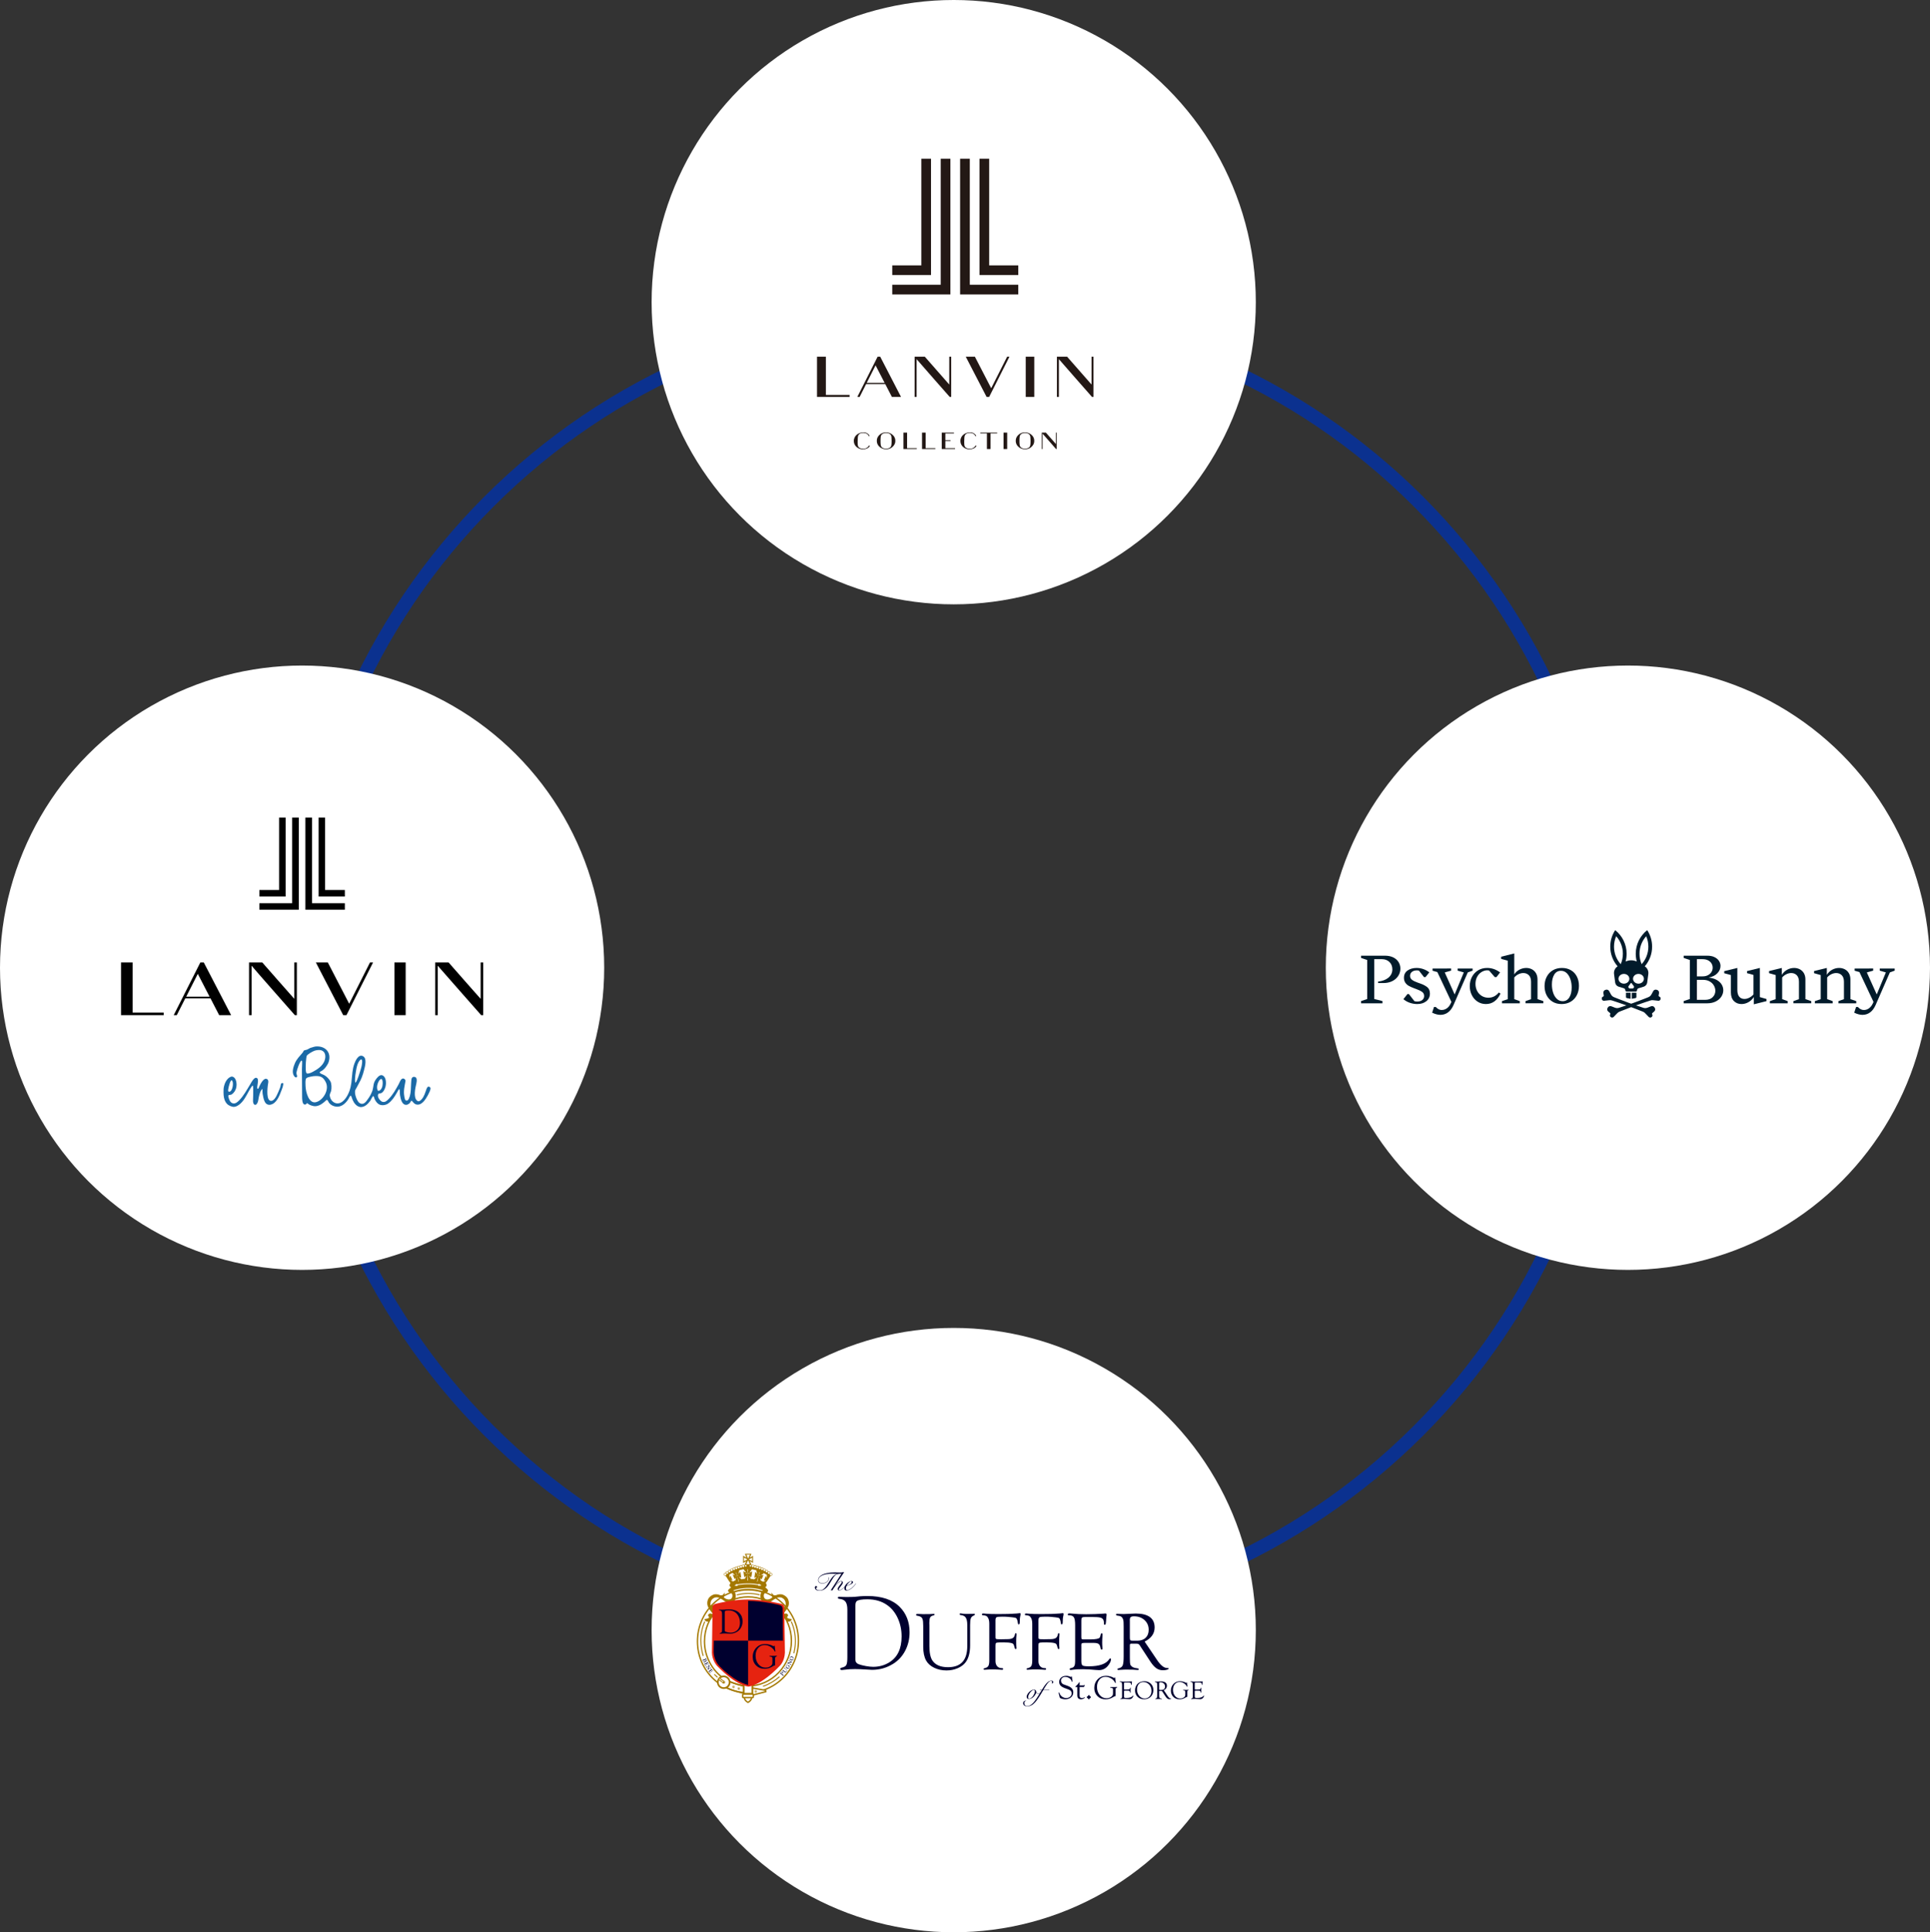<?xml version="1.0" encoding="UTF-8"?>
<svg id="_レイヤー_2" data-name="レイヤー 2" xmlns="http://www.w3.org/2000/svg" width="712.33" height="713" xmlns:xlink="http://www.w3.org/1999/xlink" viewBox="0 0 712.33 713">
  <rect x="0" y="0" width="712.33" height="713" fill="#333333" stroke="none"/>
  <defs>
    <style>
      .cls-1, .cls-2 {
        fill: #fff;
      }

      .cls-2, .cls-3 {
        fill-rule: evenodd;
      }

      .cls-4, .cls-3 {
        fill: #a47800;
      }

      .cls-5 {
        fill: #00002f;
      }

      .cls-6 {
        fill: #0b318f;
      }

      .cls-7 {
        clip-path: url(#clippath);
      }

      .cls-8 {
        fill: #021b2b;
      }

      .cls-9 {
        fill: none;
      }

      .cls-10 {
        fill: #e62310;
      }

      .cls-11 {
        fill: #231815;
      }

      .cls-12 {
        fill: #1b6aa7;
      }
    </style>
    <clipPath id="clippath">
      <rect class="cls-9" x="499.603" y="340.465" width="202.453" height="37.767"/>
    </clipPath>
  </defs>
  <g id="_レイヤー_1-2" data-name="レイヤー 1">
    <g id="_大丸" data-name="大丸">
      <path class="cls-6" d="M352,116.5c32.402,0,63.832,6.345,93.417,18.858,28.578,12.088,54.246,29.393,76.288,51.436,22.043,22.043,39.348,47.71,51.436,76.288,12.513,29.585,18.858,61.015,18.858,93.417s-6.345,63.832-18.858,93.417c-12.088,28.578-29.393,54.246-51.436,76.288-22.043,22.043-47.71,39.348-76.288,51.436-29.585,12.513-61.015,18.858-93.417,18.858s-63.832-6.345-93.417-18.858c-28.578-12.088-54.246-29.393-76.288-51.436-22.043-22.043-39.348-47.71-51.436-76.288-12.513-29.585-18.858-61.015-18.858-93.417s6.345-63.832,18.858-93.417c12.088-28.578,29.393-54.246,51.436-76.288,22.043-22.043,47.71-39.348,76.288-51.436,29.585-12.513,61.015-18.858,93.417-18.858m0-5c-135.31,0-245,109.69-245,245,0,135.31,109.69,245,245,245,135.31,0,245-109.69,245-245,0-135.31-109.69-245-245-245h0Z"/>
    </g>
    <g id="_小丸グループ" data-name="小丸グループ">
      <circle class="cls-1" cx="352" cy="601.5" r="111.5"/>
      <circle class="cls-1" cx="600.83" cy="357.086" r="111.5"/>
      <circle class="cls-1" cx="352" cy="111.5" r="111.5"/>
      <circle class="cls-1" cx="111.5" cy="357.086" r="111.5"/>
    </g>
    <g id="lobo_lb" data-name="lobo lb">
      <path d="M68.727,367.769h8.621l-4.344-8.421-4.277,8.421Zm8.956,.601h-9.29l-3.141,6.215h-1.136l9.824-19.448h1.27l10.092,19.448h-4.411l-3.208-6.215Z"/>
      <path d="M109.562,374.586h-.735s-15.438-17.51-15.973-18.245v18.245h-.936v-19.448h4.879s11.495,13.099,11.829,13.433v-13.433h.936v19.448Z"/>
      <path d="M178.333,374.586h-.735s-15.438-17.51-16.04-18.245v18.245h-.936v-19.448h4.946s11.495,13.099,11.829,13.433v-13.433h.936l0,19.448Z"/>
      <polygon points="137.698 355.138 127.874 374.586 126.671 374.586 116.579 355.138 120.99 355.138 128.876 370.375 136.562 355.138 137.698 355.138"/>
      <rect x="145.585" y="355.138" width="4.144" height="19.448"/>
      <polygon points="44.667 355.138 44.667 374.586 60.44 374.586 60.44 373.65 48.945 373.65 48.945 355.138 44.667 355.138"/>
      <polygon points="112.703 301.671 112.703 335.689 127.273 335.689 127.273 333.283 115.176 333.283 115.176 301.671 112.703 301.671"/>
      <polygon points="103.012 301.671 103.012 328.404 95.727 328.404 95.727 330.81 105.418 330.81 105.418 301.671 103.012 301.671"/>
      <polygon points="117.582 301.671 117.582 330.81 127.273 330.81 127.273 328.404 119.988 328.404 119.988 301.671 117.582 301.671"/>
      <polygon points="107.824 301.671 107.824 333.283 95.727 333.283 95.727 335.689 110.297 335.689 110.297 301.671 107.824 301.671"/>
      <path class="cls-12" d="M84.232,402.656c-.2-.535,.535-3.007,.735-3.408,.134-.267,.267-.468,.401-.601,.067-.067,.2-.067,.334,.134,.601,.869,.134,3.943-1.069,4.077-.2-.067-.334-.067-.401-.201m19.782-3.007c-.601,.401-.134,.601-.869,2.272-.535,1.203-1.47,4.01-2.874,4.277-2.139,.401-1.604-4.745-1.337-6.282,.134-.668,.201-1.337-.267-1.671-1.27-.869-2.473,1.671-2.941,2.606-.134,.267-.267,.936-.601,.936-.735-.401,.936-3.809-.535-4.077-.869-.201-1.938,1.871-2.205,2.339-1.27,2.072-2.473,4.344-4.144,6.015-.535,.535-1.403,1.403-2.473,1.002-.802-.334-1.136-1.136-1.403-2.072-.067-.201-.134-.535-.067-.735,.134-.334,.869-.201,1.203-.401,.869-.601,1.337-1.403,1.604-2.205,.535-1.671,.067-4.344-1.604-4.411-1.337,.267-2.406,1.804-2.807,3.542-.2,.668-.2,1.47-.2,2.272,0,3.007,.936,4.812,3.408,5.347,1.136,.201,2.272-.668,2.807-1.136,1.938-1.738,2.74-4.411,4.344-6.55,.067-.134,.134-.134,.201-.134,.067,.067,.067,.201,.134,.201,.067,.468,.067,.936,.067,1.671,0,1.002,0,2.473-.067,3.408-.067,.802,.134,1.671,.668,1.804,.668,.134,1.002-.802,1.136-1.136,.134-.401,.201-1.002,.267-1.403,.134-.668,.267-1.203,.468-1.804,.134-.468,.401-1.002,.735-1.337,.067-.134,.134-.201,.201-.134,0,.535,0,1.27,.067,1.738,.334,1.804,.668,4.545,3.074,4.01,.267-.134,.535-.201,.802-.334,1.604-1.002,2.406-3.141,3.141-5.079,.267-.668,.535-1.337,.601-2.272,.134-.267-.267-.267-.535-.267m35.354,2.673c-.668-1.604,.468-3.809,1.136-4.144q.134-.067,.334,0c.401,.201,.401,1.136,.401,1.671,0,1.002-.401,2.473-1.537,2.673-.134-.067-.267-.067-.334-.201m-8.22-5.547c.334-2.072,.601-4.812,2.005-5.814,.201-.067,.201,0,.267,0,.468,.201,.134,1.871,.067,2.339-.334,1.403-.802,2.74-1.203,3.943-.267,.668-.601,1.804-1.069,2.272-.134,0-.067-.201-.134-.334-.134-.2,0-2.005,.067-2.406m-14.703,9.958c-2.406,.401-3.609-3.542-3.676-6.082,0-.668-.134-1.804,.134-2.54,.201-.601,1.604-.802,2.74-1.002,2.606-.267,3.542,.334,4.411,1.871,1.871,3.007-.936,7.285-3.609,7.753m-3.408-16.24c0-.267,.134-.535,.134-.802,.267-.668,2.205-1.738,3.007-2.005,.201-.067,.334-.067,.535-.134,.668-.134,1.403-.134,1.871,0,1.604,.535,1.804,2.406,1.136,4.01-.735,1.804-2.606,3.074-4.277,3.943-.535,.267-1.403,.735-2.205,.601-.535-.535-.334-1.738-.401-2.54,0-.936,.067-2.139,.201-3.074m38.228,13.968c-.201,.535-.401,1.403-.936,1.604-.936,.334-1.002-1.002-1.136-1.738-.334-1.804,.201-3.876,.468-5.413,.067-.468-.401-.869-.735-.936-1.002-.201-1.47,1.604-1.804,2.139-1.136,2.005-2.072,3.809-3.743,5.48-.468,.468-1.27,1.337-2.339,.936-.535-.201-1.938-1.604-1.47-2.74,.134-.401,.869-.267,1.203-.468,.735-.401,1.136-1.203,1.403-2.005,.134-.334,.201-.601,.267-1.337,.067-1.47-.267-2.74-1.337-3.208-1.002-.401-2.139,1.136-2.473,1.671-.334,.468-.601,1.069-.735,1.738,0,.267-.334,1.871-.401,2.139-.468,1.27-.936,2.205-1.938,3.542-.601,.869-1.537,2.005-2.874,1.136-.802-.468-2.072-3.408-1.537-4.812,.468-.802,.869-1.604,1.337-2.473,.802-1.337,1.47-3.141,1.871-4.812,.401-1.47,1.136-4.344-.334-5.146-1.671-1.002-2.874,1.738-3.208,2.673-.802,2.205-.802,4.077-1.069,6.416,0,.201-.067,.802-.134,1.069-.067,.334-.134,.735-.201,1.136-.468,2.072-1.537,4.277-3.007,5.413-2.072,1.604-4.344,.134-4.678-2.072-.134-.668,.334-1.27,.468-1.804,.267-1.069,.201-2.807-.267-3.609-.535-.869-1.203-1.671-2.272-2.272-.468-.267-1.403-.468-1.671-.936,.067-.401,.668-.535,.936-.735,.668-.468,1.203-1.069,1.671-1.804,.267-.401,.601-.936,.735-1.47,1.069-3.475-1.337-5.948-4.879-5.614-.802,.134-1.337,.401-1.938,.535-.468,.267-.668,.334-1.136,.601-.334,.134-.735,.201-1.069,.267-.334,.201-.401,.668-.668,.936-1.002,1.203-2.139,2.272-2.807,3.876-.535,1.27-1.203,3.275-.334,4.611,.201,.267,.334,.535,.802,.601,.134-.067,.267-.134,.334-.267,.134-.468-.334-1.002-.201-1.604,.201-1.136,1.136-3.876,1.804-4.344,.201,0,.267,.134,.267,.267,.067,.668-.067,2.005-.067,2.874,0,2.874,.067,9.824,.067,10.159,0,1.002,.067,2.406,.668,2.807,.401,.267,.869,0,.936-.201s.201-.201,.334-.201c.535,.535,1.203,.802,2.005,1.002,2.205,.601,4.144-1.337,5.079-2.205,.401-.134,.668,.668,.869,1.002,.334,.468,1.002,1.002,1.604,1.203,2.54,1.002,4.411-.735,5.48-2.339,.334-.468,.468-1.069,.936-1.47,0,0,.067,0,.067,.067,.267,.134,.535,1.337,.735,1.671,.468,1.069,1.403,2.272,2.673,2.473,1.738,.267,3.141-1.403,3.809-2.339,.134-.267,.869-1.738,1.069-1.671,.334,.134,.401,1.002,.601,1.27,.334,.668,.802,1.337,1.47,1.738,1.069,.601,2.54,.334,3.408-.267,1.403-1.002,2.339-2.406,3.208-3.943,.201-.334,.401-.735,.601-1.069,.067-.067,.334-.535,.401-.201,.201,.468,.067,1.403,.201,2.205,.201,1.203,.668,3.609,2.339,3.475,.468,0,.802-.334,1.136-.535,.401-.334,.535-1.136,.869-.936,.401,.334,.735,1.002,1.403,1.27,2.139,.802,3.743-1.938,4.411-3.141,.201-.401,1.403-2.473,1.002-3.007-.267-.401-.735-.468-1.002-.201-.201,.201-.334,.535-.401,.735-.535,1.47-.869,2.807-1.871,3.876-.334,.334-.936,.936-1.537,.468-1.537-1.136-.735-4.745-.334-6.416,.201-.936,.334-2.272-.668-2.406-1.403-.201-1.136,1.403-1.27,2.473-.067,1.604-.067,3.208-.468,4.611"/>
    </g>
    <g class="cls-7">
      <path class="cls-8" d="M632.124,367.954c-.652,.654-1.58,.979-2.785,.979h-3.036v-7.376h2.259c.953,0,1.773,.197,2.459,.59,.686,.394,1.204,.9,1.556,1.518,.351,.62,.527,1.264,.527,1.932,0,.92-.326,1.706-.979,2.358m-5.821-14.025h2.082c.803,0,1.484,.146,2.045,.439,.56,.292,.983,.678,1.268,1.154,.284,.476,.426,.991,.426,1.543,0,.552-.141,1.071-.426,1.555-.285,.485-.708,.882-1.268,1.192-.561,.309-1.233,.464-2.019,.464h-2.108v-6.347Zm7.314,7.664c-.812-.46-1.811-.748-2.999-.865,1.405-.267,2.489-.807,3.25-1.619,.76-.811,1.141-1.709,1.141-2.697,0-.652-.188-1.267-.565-1.844-.376-.578-.928-1.041-1.656-1.393-.726-.352-1.609-.527-2.646-.527h-8.707v.827l2.258,.753v14.403l-2.258,.752v.828h8.681c1.205,0,2.259-.23,3.162-.691,.903-.459,1.588-1.057,2.057-1.794,.468-.736,.703-1.512,.703-2.332,0-.753-.201-1.46-.602-2.121-.401-.66-1.007-1.22-1.819-1.681"/>
      <path class="cls-8" d="M649.532,357.166l-4.717,1.154v.778l2.359,.652v7.201c-.485,.535-1.021,.945-1.606,1.229-.586,.285-1.163,.426-1.732,.426-.819,0-1.46-.279-1.92-.84-.46-.561-.69-1.384-.69-2.472v-8.129l-4.842,1.18v.777l2.459,.678v6.398c0,1.371,.368,2.43,1.104,3.173,.736,.745,1.672,1.117,2.81,1.117,.886,0,1.735-.226,2.546-.677,.811-.452,1.476-1.088,1.995-1.908v2.685l4.692-1.18v-.777l-2.459-.703v-10.763Z"/>
      <path class="cls-8" d="M666.35,361.456c0-.937-.191-1.727-.577-2.372-.386-.643-.895-1.124-1.531-1.442-.636-.317-1.322-.476-2.058-.476-.903,0-1.76,.221-2.572,.665-.812,.443-1.467,1.075-1.969,1.895v-2.56l-4.717,1.153v.778l2.459,.703v8.882l-2.158,.727v.804h6.574v-.804l-2.032-.727v-8.004c.468-.534,1-.94,1.593-1.217,.594-.276,1.175-.414,1.744-.414,.836,0,1.522,.272,2.057,.815,.535,.544,.803,1.351,.803,2.421v6.398l-2.033,.727v.804h6.574v-.804l-2.158-.727v-7.226Z"/>
      <path class="cls-8" d="M678.54,369.409v.804h6.573v-.804l-2.158-.727v-7.226c0-.936-.192-1.726-.577-2.372-.385-.643-.895-1.124-1.531-1.442-.635-.317-1.321-.476-2.057-.476-.903,0-1.761,.221-2.572,.664-.812,.443-1.467,1.075-1.969,1.894v-2.558l-4.717,1.154v.778l2.459,.702v8.882l-2.158,.727v.804h6.574v-.804l-2.033-.727v-8.004c.468-.535,1-.941,1.593-1.217,.594-.275,1.175-.414,1.744-.414,.836,0,1.522,.272,2.057,.815,.536,.544,.803,1.351,.803,2.422v6.398l-2.031,.727Z"/>
      <path class="cls-8" d="M693.784,357.391v.778l2.261,.649-3.373,8.128-3.654-8.126h.009l2.333-.652v-.803l-6.846,.025v.803l1.777,.502,5.18,10.98s-.001,.002-.002,.006c-.001,.004-.003,.01-.006,.017v.001c-.034,.106-.192,.566-.514,1.093-.008,.012-.015,.023-.022,.035,0,0-.001,.001-.001,.002-.001,0-.001,.001-.001,.001-.196,.322-.413,.599-.654,.834-.079,.079-.162,.157-.25,.232-.001,.002-.002,.002-.004,.003-.074,.062-.151,.123-.232,.18-.002,.002-.005,.005-.008,.007-.04,.028-.082,.056-.124,.083v.001c-.04,.025-.082,.051-.124,.075-.005,.003-.008,.006-.013,.008-.042,.024-.085,.048-.129,.071-.004,.002-.008,.005-.012,.006-.04,.021-.082,.041-.124,.061-.006,.002-.012,.006-.016,.008-.045,.02-.09,.039-.136,.058-.007,.003-.014,.006-.021,.009-.042,.016-.084,.031-.128,.046-.006,.003-.012,.005-.019,.007-.047,.016-.094,.029-.142,.044-.009,.003-.02,.006-.03,.008-.044,.012-.089,.023-.135,.033-.006,.002-.012,.003-.018,.005-.05,.011-.1,.02-.152,.029-.012,.002-.023,.004-.035,.006-.049,.007-.098,.015-.148,.019-.005,.001-.009,.002-.013,.002-.054,.006-.107,.011-.162,.014-.013,0-.026,.002-.039,.002-.056,.003-.111,.005-.169,.005-1.301,0-2.154-1.119-2.154-1.119h-.685l-.675,2.076-.011,.033c1.104,.535,2.124,.803,3.061,.803,1.054,0,1.99-.306,2.81-.916,.82-.61,1.489-1.501,2.007-2.672l5.277-12.069,1.782-.652v-.778h-5.519Z"/>
      <path class="cls-8" d="M511.213,352.649h-8.857v.828l2.259,.752v14.403l-2.259,.751v.829h7.879v-.829l-3.012-.751v-14.703h2.861c2.238,0,3.814,1.562,3.814,3.738,0,2.662-2.29,4.217-5.256,4.523v.545h2.027c3.722,0,6.19-2.428,6.19-5.319,0-2.553-1.982-4.767-5.646-4.767"/>
      <path class="cls-8" d="M567.47,361.456c0-.937-.193-1.727-.577-2.372-.385-.643-.895-1.124-1.531-1.442-.635-.317-1.321-.476-2.057-.476-.853,0-1.677,.205-2.471,.615-.795,.409-1.442,1-1.945,1.769v-7.729l-4.841,1.204v.803l2.458,.678v14.176l-2.157,.727v.804h6.573v-.804l-2.032-.727v-8.004c.468-.534,.999-.94,1.593-1.217,.595-.276,1.175-.414,1.744-.414,.836,0,1.522,.272,2.057,.815,.535,.544,.803,1.351,.803,2.421v6.398l-2.032,.727v.804h6.574v-.804l-2.158-.727v-7.226Z"/>
      <path class="cls-8" d="M579.228,368.017c-.569,.945-1.397,1.418-2.484,1.418-.836,0-1.556-.293-2.157-.878-.602-.585-1.053-1.343-1.355-2.271-.302-.928-.452-1.936-.452-3.023,0-1.472,.284-2.679,.853-3.626,.569-.944,1.396-1.417,2.484-1.417,.836,0,1.551,.289,2.145,.865,.593,.577,1.046,1.335,1.355,2.271,.309,.937,.464,1.94,.464,3.011,0,1.49-.284,2.706-.853,3.651m.577-10.011c-.954-.56-2.058-.84-3.313-.84-1.254,0-2.367,.28-3.337,.84-.97,.56-1.727,1.355-2.27,2.384-.544,1.028-.815,2.186-.815,3.475,0,1.271,.259,2.409,.777,3.412,.519,1.004,1.251,1.79,2.195,2.359,.946,.568,2.053,.853,3.325,.853,1.255,0,2.367-.285,3.338-.853,.97-.569,1.722-1.363,2.258-2.384,.535-1.02,.803-2.183,.803-3.488,0-1.271-.255-2.409-.766-3.412-.51-1.004-1.242-1.787-2.195-2.347"/>
      <path class="cls-8" d="M526.782,364.266c-.654-.518-1.447-.945-2.384-1.279l-1.205-.427c-.853-.301-1.526-.631-2.02-.99-.493-.36-.74-.858-.74-1.494,0-.601,.229-1.086,.69-1.455,.459-.368,1.074-.553,1.844-.553,.257,0,.498,.022,.721,.064l1.89,2.421h.555l1.401-1.757c-.686-.535-1.431-.941-2.234-1.217-.802-.275-1.622-.413-2.459-.413-1.321,0-2.429,.314-3.325,.941-.895,.627-1.342,1.527-1.342,2.697,0,.719,.171,1.326,.514,1.819,.342,.493,.774,.882,1.292,1.167,.518,.285,1.171,.577,1.957,.878l1.129,.426c.837,.318,1.472,.649,1.908,.991,.434,.343,.652,.833,.652,1.468,0,.552-.218,1.025-.652,1.417-.436,.394-1.071,.59-1.908,.59-.382,0-.725-.047-1.026-.133l-2.048-2.626h-.522l-1.496,1.88c.703,.602,1.502,1.053,2.396,1.355,.895,.3,1.794,.451,2.697,.451,1.389,0,2.518-.355,3.388-1.066,.87-.711,1.305-1.635,1.305-2.773,0-1.071-.326-1.864-.978-2.384"/>
      <path class="cls-8" d="M537.997,357.391v.778l2.262,.649-3.373,8.128-3.655-8.126h.009l2.333-.652v-.803l-6.846,.025v.803l1.778,.502,5.179,10.98s-.153,.513-.522,1.116c-.007,.012-.014,.023-.022,.035,0,.002-.001,.002-.002,.003-.205,.338-.433,.628-.688,.869-.553,.544-1.319,.986-2.346,.986-1.301,0-2.153-1.119-2.153-1.119h-.685l-.687,2.108c1.104,.535,2.125,.803,3.061,.803,1.053,0,1.99-.306,2.81-.916,.819-.61,1.488-1.501,2.006-2.672l5.277-12.069,1.783-.652v-.778h-5.521Z"/>
      <path class="cls-8" d="M551.438,367.678c-.628,.318-1.327,.476-2.095,.476-.921,0-1.744-.226-2.471-.677-.728-.451-1.293-1.062-1.694-1.832-.401-.768-.603-1.631-.603-2.585,0-.953,.188-1.797,.565-2.533,.377-.736,.887-1.323,1.531-1.757,.644-.436,1.341-.678,2.094-.728l.003,.003c.04-.002,.081-.003,.123-.003,.23,0,.463,.023,.694,.069l2.115,2.44h.618l1.339-1.731c-1.488-1.104-3.077-1.655-4.766-1.655-1.272,0-2.393,.297-3.363,.89-.971,.594-1.722,1.401-2.258,2.421-.536,1.021-.803,2.158-.803,3.412,0,1.222,.259,2.339,.778,3.35,.518,1.012,1.229,1.807,2.132,2.383,.903,.577,1.915,.866,3.036,.866,1.204,0,2.259-.33,3.162-.991,.904-.66,1.648-1.609,2.233-2.847l-.602-.426c-.552,.652-1.141,1.138-1.768,1.455"/>
      <path class="cls-8" d="M612.38,367.708c-.15-.047-.243-.196-.217-.35l.155-.927c.087-.522-.233-1.026-.742-1.168l-.203-.056c-.464-.13-.956,.078-1.187,.501l-.675,1.239c-.257,.47-.672,.834-1.173,1.027,0,0-3.117,1.245-5.337,2.048-.303,.11-.625,.224-.954,.339-.329-.115-.651-.229-.955-.339-2.22-.803-5.336-2.048-5.336-2.048-.501-.193-.917-.557-1.173-1.027l-.675-1.239c-.23-.423-.722-.631-1.186-.501l-.203,.056c-.51,.142-.829,.646-.742,1.168l.155,.927c.026,.154-.067,.303-.218,.35-.391,.12-.619,.526-.516,.922l.021,.082c.095,.367,.446,.609,.822,.568l1.958-.214c.329-.036,.661,.001,.973,.107,0,0,3.094,1.012,5.305,1.799-1.461,.494-2.686,.893-2.686,.893-.508,.173-1.06,.159-1.559-.039l-1.311-.518c-.448-.178-.959-.022-1.233,.374l-.12,.174c-.3,.436-.224,1.027,.177,1.372l.713,.613c.119,.102,.143,.277,.057,.408-.224,.342-.139,.801,.194,1.039l.069,.049c.308,.221,.732,.183,.995-.09l1.368-1.418c.23-.238,.508-.422,.816-.541,0,0,2.258-.899,4.292-1.665,2.035,.766,4.292,1.665,4.292,1.665,.308,.118,.587,.303,.815,.541l1.368,1.418c.264,.273,.687,.311,.996,.09l.068-.049c.332-.239,.418-.697,.193-1.039-.085-.131-.061-.306,.058-.408l.712-.613c.402-.345,.477-.936,.177-1.372l-.12-.174c-.273-.396-.785-.552-1.232-.374l-1.311,.518c-.499,.197-1.051,.212-1.559,.039,0,0-1.226-.399-2.685-.893,2.21-.787,5.304-1.799,5.304-1.799,.313-.106,.645-.142,.973-.107l1.958,.214c.377,.04,.728-.201,.823-.568l.021-.082c.103-.396-.125-.802-.517-.922"/>
      <path class="cls-8" d="M600.124,366.309v1.572c0,.206,.147,.382,.35,.418l1.362,.244v-2.235h-1.712Z"/>
      <path class="cls-8" d="M603.969,366.309v1.572c0,.206-.147,.382-.35,.418l-1.362,.244v-2.235h1.712Z"/>
      <path class="cls-8" d="M604.73,362.966c-1.109,0-2.007-.806-2.007-1.8,0-.994,.899-1.8,2.007-1.8,1.109,0,2.007,.806,2.007,1.8,0,.994-.898,1.8-2.007,1.8m-2.21,1.78h-.948c-.47,0-.738-.537-.457-.913l.779-1.042c.075-.101,.227-.101,.302,0l.78,1.042c.282,.376,.013,.913-.457,.913m-3.157-1.78c-1.109,0-2.007-.806-2.007-1.8,0-.994,.899-1.8,2.007-1.8,1.109,0,2.007,.806,2.007,1.8,0,.994-.899,1.8-2.007,1.8m-3.653-13.662c0-1.335,.272-2.641,.793-3.85,1.587,1.769,2.472,4.055,2.472,6.478,0,1.335-.272,2.641-.793,3.85-1.587-1.77-2.473-4.056-2.473-6.478m11.879-3.85c.522,1.209,.794,2.515,.794,3.85,0,2.422-.885,4.708-2.472,6.478-.522-1.209-.793-2.515-.793-3.85,0-2.423,.885-4.708,2.472-6.478m-.531,11.118c1.688-1.948,2.71-4.488,2.71-7.268,0-2.249-.669-4.339-1.816-6.087-2.571,2.036-4.223,5.182-4.223,8.715,0,.994,.131,1.957,.377,2.874-1.306-.604-2.815-.604-4.121,0,.245-.916,.376-1.879,.376-2.874,0-3.534-1.651-6.68-4.222-8.715-1.148,1.748-1.817,3.839-1.817,6.087,0,2.78,1.022,5.32,2.71,7.268-.95,.618-1.463,1.729-1.312,2.857l.42,3.143c.094,.711,.595,1.299,1.281,1.508l1.898,.578c.279,.086,.488,.319,.542,.605l.048,.253c.041,.217,.23,.373,.45,.373h3.372c.22,0,.41-.156,.45-.373l.047-.253c.055-.286,.263-.52,.543-.605l1.898-.578c.685-.209,1.186-.797,1.281-1.508l.42-3.143c.151-1.128-.363-2.239-1.313-2.857"/>
    </g>
    <path id="brand_logo_la" data-name="brand logo la" class="cls-11" d="M389.719,159.642l-.003,4.196c-.102-.118-3.684-4.196-3.684-4.196h-1.531l-.004,6.06h.301v-5.687c.171,.224,4.984,5.687,4.984,5.687h.227v-6.06h-.291Zm-19.329,6.051h1.344v-6.053h-1.344v6.053Zm-36.94-6.056l.002,6.056h4.914v-.295h-3.577v-5.761h-1.339Zm6.853,0l.003,6.056h4.913v-.295h-3.574v-5.761h-1.342Zm8.898,0h-1.621v6.056h4.912v-.295h-3.573v-2.642h1.919v-.297h-1.919v-2.526h3.17v-.296h-2.888Zm12.601-.009v.299h2.449v5.766h1.342v-5.766h2.447v-.299h-6.237Zm-35.469,5.858c-1.127-.28-1.217-1.007-1.273-1.369-.055-.473-.078-.949-.068-1.424-.009-.493,.014-.986,.068-1.475,.025-.422,.237-.811,.578-1.061,.416-.269,.903-.407,1.399-.397,.453,0,1.43,.128,1.806,.858,.168,.336,.238,.918,.238,2.075,0,1.664-.138,2.119-.637,2.487-.42,.267-.909,.404-1.407,.394-.237,.003-.474-.026-.703-.087m-2.513-3.926c-.139,.352-.208,.728-.202,1.107-.011,.771,.292,1.512,.839,2.055,.675,.698,1.608,1.087,2.578,1.075,1.378,.024,2.638-.771,3.211-2.024,.142-.351,.213-.727,.207-1.106,.018-.773-.287-1.518-.841-2.057-.676-.696-1.608-1.085-2.578-1.076-1.379-.024-2.642,.771-3.216,2.026m53.789,3.926c-1.126-.28-1.217-1.007-1.273-1.369-.055-.473-.078-.949-.069-1.424-.008-.493,.015-.986,.069-1.475,.027-.422,.239-.811,.58-1.061,.415-.268,.901-.406,1.395-.397,.454,0,1.433,.128,1.804,.858,.172,.336,.243,.918,.243,2.075,0,1.664-.141,2.119-.639,2.487-.421,.266-.91,.404-1.408,.394-.237,.003-.474-.026-.703-.087m-2.512-3.926c-.139,.352-.208,.728-.202,1.107-.011,.77,.292,1.512,.838,2.055,.675,.698,1.607,1.087,2.578,1.075,1.378,.022,2.638-.772,3.214-2.024,.14-.352,.209-.727,.204-1.106,.017-.773-.287-1.518-.841-2.057-.676-.696-1.608-1.085-2.578-1.076-1.379-.025-2.642,.771-3.215,2.026m-59.965,1.173c0,1.85,1.699,3.091,3.371,3.091,.747,0,2.057-.303,2.564-1.272l-.318-.185c-.428,.801-1.282,1.281-2.189,1.228-.511,.016-1.013-.133-1.432-.425-.578-.459-.578-1.033-.578-2.3,0-1.125,.071-1.87,.24-2.228,.233-.433,.651-.736,1.134-.824,.226-.054,.459-.081,.691-.079,1.392,.012,1.869,.772,2.076,1.22l.282-.144c-.463-.844-1.373-1.343-2.333-1.281-1.627,0-3.508,1.132-3.508,3.2m39.335,0c0,1.85,1.698,3.091,3.366,3.091,.752,0,2.06-.303,2.572-1.272l-.325-.185c-.426,.802-1.281,1.282-2.187,1.228-.51,.017-1.012-.132-1.43-.425-.578-.459-.578-1.033-.578-2.3,0-1.125,.068-1.87,.24-2.228,.232-.433,.65-.737,1.134-.824,.226-.054,.459-.081,.692-.079,1.391,.012,1.868,.772,2.073,1.22l.283-.144c-.463-.843-1.371-1.342-2.331-1.281-1.627,0-3.508,1.132-3.508,3.2m-52.916-31.123v14.845h12.029v-.73h-8.757v-14.114h-3.272Zm21.612,3.198l3.336,6.449h-6.596l3.26-6.449Zm.753-3.198l-7.489,14.845h.852l2.394-4.735h7.066l2.446,4.735h3.367l-7.681-14.845h-.956Zm26.444,0l-.004,10.277c-.26-.294-9.024-10.277-9.024-10.277h-3.752l-.007,14.842,.734,.003v-13.931c.424,.545,12.217,13.931,12.217,13.931h.551l-.004-14.845h-.709Zm21.359,0l-5.883,11.645-6.024-11.645h-3.366l7.686,14.842h.95l7.49-14.842-.852-0Zm6.861,14.845h3.152v-14.845h-3.152v14.845Zm24.296-14.845l-.006,10.277c-.253-.294-9.021-10.277-9.021-10.277h-3.755l-.006,14.842,.734,.003v-13.931c.425,.545,12.217,13.931,12.217,13.931h.552l-.003-14.845h-.712Zm-62.828-73.042v39.346h-10.731v3.577h14.31V58.568h-3.579Zm7.155,0v46.499h-17.886v3.578h21.462V58.568h-3.576Zm7.157,0v50.077h21.465l-.003-3.578h-17.882V58.568h-3.58Zm7.154,0v42.923h14.311v-3.577h-10.734V58.568h-3.577Z"/>
    <g id="brand_logo_df" data-name="brand logo df">
      <g>
        <path class="cls-5" d="M305.943,582.049c.009,.126,.009,.242,.009,.357,0,1.005-1.015,1.906-2.426,1.906-1.054,0-1.577-.533-1.577-1.287,0-1.227,1.528-2.795,6.218-2.795,.715,0,1.325,.059,1.75,.059,.368,0,.619-.059,.793-.059,.155,0,.31,.098,.31,.282,0,.241-.252,.241-1.18,.241-1.818,0-2.147,1.266-3.8,3.829-.56,.87-1.712,2.398-3.606,2.398-.735,0-1.683-.31-1.683-1.209,0-.28,.174-.512,.463-.512,.204,0,.358,.154,.358,.357,0,.194-.154,.319-.319,.319-.029,0-.068,0-.116-.019,.058,.62,.638,.947,1.392,.947,2.902,0,3.665-5.55,6.499-6.072v-.02c-.581,0-1.316-.078-1.896-.078-3.249,0-5.067,1.025-5.067,2.33,0,.764,.552,1.17,1.499,1.17,1.336,0,2.273-.86,2.273-1.769,0-.126,0-.251-.009-.377h.115Z"/>
        <path class="cls-5" d="M311.561,580.134l-3.424,5.087,.02,.019c.512-.647,1.431-1.818,2.34-1.818,.376,0,.59,.203,.59,.59,0,.638-1.509,1.973-1.509,2.525,0,.144,.087,.251,.232,.251,.88,0,2.456-1.867,2.824-2.495l.058,.02c-.436,.735-1.973,2.591-2.93,2.591-.338,0-.571-.223-.571-.58,0-.793,1.509-2.021,1.509-2.515,0-.203-.136-.27-.3-.27-.948,0-2.717,2.379-3.162,3.288h-.628c1.411-2.214,3.036-4.642,4.303-6.663l.648-.029Z"/>
        <path class="cls-5" d="M315.932,584.321c-.561,.986-2.147,2.582-3.452,2.582-.541,0-.851-.29-.851-.803,0-1.121,1.538-2.678,2.688-2.678,.32,0,.513,.145,.513,.396,0,.609-1.519,1.189-2.379,1.372-.136,.252-.241,.601-.241,.919,0,.299,.115,.639,.473,.639,.862,0,2.408-1.209,3.172-2.476l.077,.048Zm-1.818-.783c-.532,0-1.354,.976-1.615,1.547,.571-.097,1.867-.609,1.867-1.277,0-.173-.107-.27-.252-.27Z"/>
      </g>
      <g>
        <path class="cls-5" d="M312.745,593.945c0-1.314-.222-2.276-.662-2.888-.441-.613-1.175-.971-2.199-1.075-.428-.039-.642-.171-.642-.398,0-.253,.169-.38,.506-.38l1.539,.076c.155,.014,.61,.018,1.364,.018,1.311,0,2.329-.033,3.056-.096l1.814-.178c.778-.064,1.635-.098,2.568-.098,5.325,0,9.318,1.339,11.979,4.014,2.428,2.444,3.643,5.568,3.643,9.374,0,2.457-.534,4.711-1.596,6.764-1.066,2.052-2.545,3.667-4.44,4.851-2.39,1.495-4.997,2.241-7.827,2.241-.337,0-.934-.032-1.792-.099-1.738-.119-3.25-.18-4.534-.18-1.389,0-2.596,.075-3.621,.223-.468,.065-.837,.105-1.112,.118-.453,.027-.679-.118-.679-.431,0-.215,.18-.359,.542-.435,.878-.183,1.447-.507,1.703-.975,.259-.471,.39-1.425,.39-2.871v-17.575Zm2.976-1.55v20.054c0,.791,.394,1.336,1.186,1.634,.688,.26,1.569,.487,2.638,.681,1.07,.194,1.975,.292,2.713,.292,2.219,0,4.217-.559,5.995-1.672,3.007-1.868,4.514-5.045,4.514-9.531,0-2.44-.471-4.683-1.411-6.732-.939-2.049-2.236-3.658-3.883-4.824-2.011-1.44-4.455-2.159-7.335-2.159-2.052,0-3.355,.22-3.911,.662-.338,.258-.505,.79-.505,1.595Z"/>
        <path class="cls-5" d="M357.005,607.374v-7.738c0-1.243-.182-2.147-.542-2.709-.36-.564-.971-.886-1.833-.963-.291-.03-.435-.135-.435-.318,0-.211,.099-.312,.299-.302,.217,.01,.535,.047,.956,.108,.377,.055,.831,.084,1.358,.084,1.116,0,1.803-.012,2.063-.037,.348-.024,.568-.034,.658-.034,.187,0,.283,.088,.283,.264,0,.147-.102,.267-.311,.355-.609,.247-1.003,.596-1.181,1.045-.179,.448-.27,1.295-.27,2.538v7.396c0,2.721-.542,4.812-1.629,6.277-.687,.928-1.673,1.666-2.954,2.219-1.282,.552-2.651,.829-4.105,.829-1.697,0-3.222-.332-4.578-.989-1.356-.656-2.35-1.55-2.976-2.674-.709-1.295-1.061-2.985-1.061-5.069v-7.596l-.031-.853c0-1.065-.146-1.798-.441-2.204-.294-.404-.883-.671-1.767-.801-.271-.039-.405-.141-.405-.313,0-.235,.19-.353,.567-.353,.25,0,.596,.012,1.035,.035,.456,.034,.791,.05,1,.05l1.152-.014h1.136c.12,0,.399-.018,.837-.054,.37-.028,.624-.042,.762-.042,.23,0,.343,.078,.343,.231,0,.186-.159,.308-.479,.363-.58,.13-.966,.381-1.163,.757-.196,.371-.292,1.043-.292,2.007l.029,.984v7.525c0,2.566,.398,4.397,1.199,5.491,1.128,1.555,3.02,2.327,5.677,2.327,2.374,0,4.152-.649,5.331-1.948,1.179-1.298,1.768-3.256,1.768-5.873Z"/>
        <path class="cls-5" d="M367.415,597.865v5.92l.015,.283v.389c.038,.269,.323,.403,.849,.403l1.283,.03,.493-.014,1.759-.03c.914,0,1.581-.137,1.997-.412,.418-.276,.682-.75,.792-1.42,.041-.243,.145-.36,.309-.36,.195,0,.283,.153,.262,.462l-.098,1.48c-.011,.188-.016,.493-.016,.911,0,1.166,.02,1.907,.062,2.227,.019,.188,.028,.328,.028,.418,0,.238-.092,.359-.276,.359-.198,0-.351-.248-.459-.737-.118-.529-.248-.89-.386-1.08-.14-.189-.373-.325-.701-.404-.665-.171-1.644-.254-2.934-.254-1.191,0-1.963,.021-2.317,.073-.352,.051-.548,.167-.589,.348-.049,.191-.073,.49-.073,.901v5.575c0,.793,.207,1.423,.626,1.894,.416,.471,.978,.707,1.685,.707,.338,0,.511,.094,.521,.288,.021,.22-.131,.328-.448,.328-.223,0-.527-.018-.916-.063-.328-.041-.821-.063-1.466-.063l-1.035-.014-1.153,.014c-.251,0-.592,.019-1.019,.06-.349,.02-.605,.035-.764,.046-.29,.007-.435-.081-.435-.262,0-.157,.154-.266,.467-.333,.64-.14,1.074-.412,1.306-.812,.231-.4,.345-1.089,.345-2.068v-13.509c0-.949-.155-1.678-.463-2.186-.199-.343-.417-.571-.658-.692-.242-.118-.655-.204-1.242-.254-.24-.018-.363-.109-.376-.264-.018-.253,.18-.379,.599-.379,.131,0,.44,.025,.929,.077,.886,.091,2.39,.139,4.506,.139,1.883,0,3.095-.014,3.636-.044l2.078-.101c.899-.039,1.475-.084,1.736-.131,.191-.036,.354-.059,.494-.059,.22,0,.329,.118,.329,.346,0,.118-.025,.286-.079,.496-.17,.649-.254,1.521-.254,2.609,0,.461-.133,.691-.403,.691-.155,0-.242-.127-.263-.373-.028-.309-.084-.624-.162-.943-.131-.506-.293-.834-.487-.979-.193-.143-.621-.246-1.286-.308l-1.76-.178c-.557-.049-1.259-.074-2.116-.074-1.113,0-1.802,.072-2.07,.217-.268,.145-.401,.516-.401,1.113Z"/>
        <path class="cls-5" d="M383.271,597.865v5.92l.015,.283v.389c.041,.269,.324,.403,.851,.403l1.282,.03,.491-.014,1.761-.03c.914,0,1.581-.137,2-.412,.416-.276,.679-.75,.789-1.42,.041-.243,.144-.36,.307-.36,.196,0,.284,.153,.264,.462l-.098,1.48c-.011,.188-.018,.493-.018,.911,0,1.166,.024,1.907,.062,2.227,.021,.188,.029,.328,.029,.418,0,.238-.091,.359-.276,.359-.197,0-.348-.248-.457-.737-.119-.529-.249-.89-.389-1.08-.137-.189-.37-.325-.699-.404-.667-.171-1.644-.254-2.934-.254-1.192,0-1.964,.021-2.316,.073-.353,.051-.549,.167-.59,.348-.048,.191-.073,.49-.073,.901v5.575c0,.793,.208,1.423,.627,1.894,.416,.471,.978,.707,1.685,.707,.336,0,.51,.094,.521,.288,.019,.22-.129,.328-.448,.328-.223,0-.526-.018-.916-.063-.329-.041-.82-.063-1.466-.063l-1.035-.014-1.156,.014c-.248,0-.589,.019-1.016,.06-.353,.02-.605,.035-.764,.046-.291,.007-.435-.081-.435-.262,0-.157,.157-.266,.466-.333,.64-.14,1.077-.412,1.308-.812,.231-.4,.345-1.089,.345-2.068v-13.509c0-.949-.155-1.678-.462-2.186-.201-.343-.421-.571-.659-.692-.242-.118-.653-.204-1.242-.254-.238-.018-.363-.109-.373-.264-.021-.253,.179-.379,.597-.379,.13,0,.441,.025,.929,.077,.884,.091,2.387,.139,4.503,.139,1.885,0,3.096-.014,3.636-.044l2.079-.101c.899-.039,1.479-.084,1.737-.131,.19-.036,.354-.059,.494-.059,.221,0,.331,.118,.331,.346,0,.118-.028,.286-.078,.496-.173,.649-.257,1.521-.257,2.609,0,.461-.135,.691-.403,.691-.155,0-.243-.127-.263-.373-.03-.309-.084-.624-.164-.943-.13-.506-.288-.834-.482-.979-.193-.143-.623-.246-1.289-.308l-1.758-.178c-.558-.049-1.262-.074-2.117-.074-1.113,0-1.803,.072-2.068,.217-.272,.145-.404,.516-.404,1.113Z"/>
        <path class="cls-5" d="M399.102,597.916v6.044c0,.462,.042,.74,.129,.836,.083,.095,.341,.142,.771,.142h2.302c1.046,0,1.873-.059,2.484-.181,.538-.109,.887-.253,1.047-.433,.16-.181,.303-.601,.433-1.264,.052-.247,.177-.369,.381-.359,.19,.01,.287,.145,.287,.404,0,.069-.007,.182-.018,.328-.082,.969-.126,1.852-.126,2.649,0,.61,.031,1.211,.09,1.811,.018,.199,.028,.344,.028,.431,0,.252-.094,.377-.286,.377-.21,0-.338-.109-.379-.331l-.09-.421c-.12-.67-.359-1.125-.717-1.366-.359-.239-.965-.359-1.824-.359h-3.3c-.49,0-.815,.048-.98,.148-.164,.101-.245,.299-.245,.596l.014,.495v5.501c0,.848,.153,1.377,.457,1.584,.303,.212,1.072,.317,2.308,.317,3.913,0,6.428-.887,7.543-2.659,.114-.171,.225-.258,.34-.268,.184-.014,.278,.12,.278,.387,0,.651-.365,1.426-1.091,2.324-.876,1.081-1.985,1.619-3.321,1.619-.291,0-.678-.021-1.167-.059-1.904-.185-3.481-.274-4.728-.274-1.745,0-2.976,.061-3.694,.181-.38,.07-.639,.105-.779,.105-.318,0-.478-.105-.478-.318,0-.165,.13-.282,.389-.349l.568-.165c.715-.2,1.075-.897,1.075-2.096l.015-.975v-12.659c0-1.427-.156-2.39-.471-2.881-.313-.496-.925-.744-1.833-.744-.288,0-.434-.092-.434-.277,0-.276,.225-.412,.675-.412,.249,0,.58,.023,1.001,.075,1.428,.155,3.145,.236,5.149,.236,1.217,0,2.296-.021,3.234-.061l2.124-.106c.59-.021,.949-.041,1.078-.06,.27-.04,.47-.061,.599-.061,.328,0,.493,.145,.493,.433,0,.089-.013,.204-.041,.345-.03,.138-.065,.538-.116,1.194l-.054,.88c-.053,.579-.105,.938-.156,1.083-.051,.144-.165,.223-.34,.232-.195,.011-.292-.138-.292-.45v-.392c0-.319-.06-.625-.179-.913-.19-.451-.574-.751-1.154-.899-.579-.152-1.639-.224-3.185-.224h-2.348c-.618,0-1.016,.077-1.197,.232-.179,.153-.269,.499-.269,1.028Z"/>
        <path class="cls-5" d="M422.461,605.74l4.131,6.107,.48,.718c1.277,1.877,2.455,2.846,3.534,2.918l.479,.031c.18,.01,.262,.08,.254,.211-.011,.153-.232,.288-.667,.409-.432,.12-.924,.18-1.474,.18-.9,0-1.703-.246-2.416-.74-.713-.496-1.439-1.303-2.178-2.423l-3.728-5.697-.207-.331c-.24-.411-.629-.615-1.166-.615h-1.985l-.33,.062c-.118,.069-.179,.228-.179,.481v4.688l.015,.602c0,.862,.041,1.45,.127,1.765,.084,.317,.287,.598,.606,.848,.426,.342,1.089,.557,1.984,.647,.36,.041,.543,.149,.553,.331,.019,.194-.143,.29-.492,.29-.139,0-.432-.023-.881-.066-.408-.04-1.039-.063-1.895-.063l-1.433-.014-.775,.014c-.338,0-.745,.023-1.222,.072-.389,.036-.657,.057-.807,.057-.251,0-.373-.101-.373-.304,0-.146,.121-.242,.371-.291,.793-.152,1.316-.512,1.565-1.084,.248-.573,.37-1.704,.37-3.388v-10.737l-.029-1.555c0-1.555-.54-2.424-1.622-2.604l-.704-.104c-.315-.06-.477-.177-.477-.356,0-.208,.17-.311,.51-.311,.079,0,.428,.018,1.044,.055,.358,.027,.8,.041,1.33,.041,.456,0,1.237-.037,2.344-.11,.796-.054,1.497-.08,2.105-.08,2.29,0,4.014,.431,5.179,1.293,1.164,.862,1.748,2.145,1.748,3.85,0,2.243-1.23,3.976-3.689,5.203Zm-4.391-.326h1.69c1.302,0,2.33-.359,3.078-1.079,.747-.718,1.121-1.701,1.121-2.949,0-1.447-.508-2.636-1.525-3.571-1.018-.934-2.311-1.401-3.886-1.401-.587,0-.993,.098-1.221,.294-.221,.193-.334,.547-.334,1.055l.015,.492v6.079c0,.468,.064,.767,.188,.892,.124,.124,.415,.187,.874,.187Z"/>
      </g>
      <g>
        <path class="cls-5" d="M384.309,624.431c-.309,.348-.726,.571-1.093,.571-.357,0-.628-.185-.764-.407h-.019c-.271,.976-1.469,2.359-2.669,2.359-.551,0-.842-.357-.842-.889,0-.871,1.355-2.591,2.709-2.591,.522,0,.822,.338,.851,.831,.019,.299,.29,.599,.725,.599,.387,0,.735-.213,1.025-.523l.077,.049Zm-4.477,2.408c1.026,0,2.128-1.808,2.128-2.765,0-.271-.135-.484-.416-.484-.813,0-2.099,1.681-2.099,2.708,0,.338,.135,.541,.387,.541Z"/>
        <path class="cls-5" d="M383.797,623.667v-.114h.745c.996-1.606,2.118-3.404,3.511-3.404,.406,0,.695,.174,.695,.531,0,.309-.212,.532-.512,.551,.049-.174,.087-.329,.087-.542,0-.252-.116-.426-.406-.426-.966,0-2.001,1.953-2.823,3.289h2.185v.114h-2.244c-2.474,4.227-3.741,5.976-5.927,5.976-.764,0-1.479-.396-1.479-1.161,0-.502,.29-.909,1.034-.909h.088v.078c-.387,.019-.697,.309-.697,.782,0,.668,.387,1.093,1.103,1.093,2.089,0,3.529-3.027,5.328-5.86h-.687Z"/>
        <path class="cls-5" d="M393.556,618.38c.435,0,.803,.063,1.104,.19l.421,.177c.036,.016,.073,.024,.11,.024,.049,0,.098-.02,.147-.06l.086-.073c.012-.016,.035-.024,.068-.024,.102-.004,.154,.096,.154,.298,0,.068,.026,.274,.079,.615l.095,.628c.02,.134,.031,.217,.031,.25,0,.126-.043,.189-.131,.189-.067,0-.134-.098-.201-.295-.145-.442-.443-.805-.889-1.092-.447-.286-.947-.431-1.497-.431-.437,0-.803,.131-1.097,.39-.294,.259-.44,.582-.44,.969,0,.343,.095,.639,.286,.887,.166,.212,.348,.367,.545,.465,.197,.097,.68,.274,1.452,.532,1.502,.493,2.253,1.299,2.253,2.421,0,.76-.277,1.382-.831,1.866-.554,.484-1.265,.726-2.133,.726-.313,0-.658-.045-1.034-.134-.377-.09-.654-.194-.828-.313-.073-.049-.121-.102-.145-.156-.024-.055-.061-.197-.109-.426-.008-.032-.06-.218-.151-.556-.106-.368-.157-.628-.157-.784,0-.121,.04-.181,.123-.177,.073,.004,.14,.105,.197,.302,.146,.508,.454,.936,.926,1.279,.473,.345,.984,.517,1.536,.517,.561,0,1.035-.165,1.423-.495,.388-.329,.582-.732,.582-1.205,0-.453-.179-.834-.535-1.144-.185-.159-.712-.385-1.586-.679-.903-.304-1.541-.642-1.918-1.012-.375-.37-.564-.85-.564-1.439,0-.659,.246-1.194,.735-1.61,.49-.415,1.122-.621,1.895-.621Z"/>
        <path class="cls-5" d="M398.457,622.498v3.063c0,.398,.057,.656,.17,.773,.168,.175,.406,.262,.716,.262,.248,0,.458-.045,.629-.135l.317-.153,.037-.012c.049,0,.073,.023,.073,.067,0,.134-.161,.279-.483,.436-.321,.156-.621,.235-.899,.235-.936,0-1.405-.487-1.405-1.461v-3.074h-.541c-.107,0-.159-.031-.159-.093,0-.057,.052-.131,.159-.221,.476-.404,.842-.808,1.095-1.214,.109-.179,.185-.269,.23-.269,.057,0,.085,.052,.085,.158l-.024,1.056h1.303c.18,0,.319-.033,.417-.099,.061-.045,.105-.069,.134-.074,.044-.008,.064,.015,.06,.068,0,.021-.018,.072-.055,.155l-.139,.353c-.045,.12-.135,.179-.269,.179h-1.45Z"/>
        <path class="cls-5" d="M401.896,625.451c.065,0,.14,.074,.226,.226,.061,.101,.167,.204,.317,.31,.159,.113,.237,.207,.237,.281,0,.06-.075,.14-.225,.237-.15,.093-.259,.197-.323,.311l-.085,.134c-.04,.069-.1,.104-.177,.104-.065,0-.149-.076-.256-.226-.093-.142-.202-.25-.324-.323-.142-.089-.213-.172-.213-.249,0-.069,.067-.142,.201-.22,.134-.077,.256-.199,.366-.365,.094-.146,.179-.219,.256-.219Z"/>
        <path class="cls-5" d="M410.789,624.833v-1.369c0-.247-.055-.415-.162-.505-.107-.088-.326-.145-.653-.17-.159-.017-.24-.069-.243-.158-.005-.076,.065-.114,.208-.114l.246,.005,.458,.006c.629,0,.996-.004,1.098-.012,.282-.02,.446-.029,.49-.029,.093,0,.14,.037,.14,.112,0,.068-.06,.118-.183,.15-.311,.073-.467,.296-.467,.671l.005,.196v1.952l.013,.195-.037,.091c-.024,.021-.084,.037-.177,.05-.109,.015-.278,.09-.506,.219l-.403,.238c-.793,.46-1.645,.69-2.557,.69-1.221,0-2.222-.392-3.003-1.176-.781-.784-1.172-1.786-1.172-3.007,0-1.283,.413-2.351,1.242-3.207,.828-.854,1.864-1.282,3.108-1.282,.481,0,.989,.069,1.528,.209,.539,.138,.969,.312,1.291,.521,.048,.032,.083,.048,.104,.048,.028,0,.067-.016,.115-.048l.146-.111c.029-.024,.057-.037,.085-.037,.074,0,.11,.096,.11,.287,0,.089,.012,.227,.037,.415l.061,.574c.02,.154,.049,.309,.085,.464,.021,.073,.031,.132,.031,.177,0,.097-.04,.148-.121,.152-.051,.005-.095-.03-.132-.103-.318-.648-.806-1.175-1.466-1.58-.66-.405-1.359-.607-2.096-.607-.92,0-1.673,.349-2.255,1.047-.582,.7-.873,1.601-.873,2.705,0,1.186,.335,2.178,1.005,2.976,.668,.797,1.498,1.196,2.488,1.196,.945,0,1.683-.332,2.217-.997,.129-.163,.195-.441,.195-.834Z"/>
        <path class="cls-5" d="M414.844,621.237v1.898c0,.145,.013,.232,.041,.262,.026,.03,.106,.045,.24,.045h.724c.33,0,.59-.019,.781-.056,.168-.035,.279-.081,.329-.137,.05-.056,.095-.189,.137-.396,.015-.078,.055-.116,.119-.113,.06,.002,.089,.045,.089,.126,0,.023-.001,.057-.005,.104-.027,.303-.038,.581-.038,.831,0,.191,.008,.381,.027,.569,.006,.062,.009,.107,.009,.135,0,.079-.029,.118-.09,.118-.066,0-.106-.034-.118-.104l-.029-.132c-.037-.211-.113-.353-.224-.429-.112-.075-.304-.113-.572-.113h-1.038c-.153,0-.255,.016-.306,.047-.052,.032-.077,.094-.077,.189l.004,.154v1.728c0,.266,.048,.432,.144,.496,.096,.066,.336,.099,.725,.099,1.229,0,2.019-.277,2.368-.834,.037-.054,.071-.082,.107-.085,.058-.003,.088,.038,.088,.123,0,.204-.115,.446-.343,.729-.275,.339-.624,.509-1.042,.509-.091,0-.213-.006-.367-.019-.599-.057-1.093-.085-1.484-.085-.55,0-.936,.018-1.162,.056-.12,.021-.199,.033-.243,.033-.099,0-.151-.034-.151-.1,0-.051,.041-.088,.123-.109l.179-.052c.224-.063,.337-.282,.337-.658l.004-.306v-3.976c0-.448-.049-.75-.148-.905-.099-.156-.29-.232-.576-.232-.091,0-.136-.029-.136-.088,0-.086,.071-.13,.21-.13,.079,0,.184,.007,.317,.023,.447,.051,.986,.076,1.616,.076,.384,0,.721-.007,1.017-.02l.667-.032c.184-.007,.298-.013,.338-.019,.085-.014,.146-.02,.188-.02,.103,0,.154,.046,.154,.137,0,.028-.004,.064-.013,.108-.009,.044-.021,.168-.035,.375l-.018,.277c-.016,.181-.033,.294-.048,.339-.017,.045-.053,.07-.107,.073-.061,.003-.093-.043-.093-.142v-.122c0-.101-.018-.196-.056-.288-.06-.141-.181-.236-.362-.283-.182-.047-.515-.07-1.001-.07h-.737c-.195,0-.32,.024-.375,.073-.057,.049-.086,.157-.086,.324Z"/>
        <path class="cls-5" d="M422.331,620.376c.98,0,1.784,.303,2.413,.909,.628,.605,.943,1.381,.943,2.326,0,1.002-.317,1.823-.95,2.465-.633,.64-1.443,.962-2.43,.962-1.012,0-1.83-.307-2.455-.92-.626-.614-.939-1.418-.939-2.413,0-.431,.082-.859,.247-1.283,.165-.424,.387-.779,.665-1.063,.295-.3,.668-.538,1.119-.715,.451-.177,.912-.266,1.387-.266Zm-.303,.307c-.727,0-1.305,.244-1.733,.733-.427,.489-.641,1.147-.641,1.975,0,.947,.273,1.745,.821,2.394,.546,.65,1.217,.975,2.014,.975,.727,0,1.327-.265,1.8-.795,.474-.529,.71-1.2,.71-2.013,0-.934-.284-1.712-.852-2.336-.567-.623-1.272-.934-2.119-.934Z"/>
        <path class="cls-5" d="M429.528,623.693l1.298,1.918,.149,.226c.402,.59,.772,.895,1.11,.917l.151,.009c.055,.004,.083,.026,.08,.068-.004,.048-.073,.089-.21,.128-.135,.038-.29,.057-.462,.057-.282,0-.535-.078-.759-.233-.224-.155-.451-.409-.684-.761l-1.17-1.789-.066-.103c-.076-.131-.197-.193-.367-.193h-.624l-.102,.018c-.038,.022-.056,.073-.056,.152v1.473l.004,.188c0,.27,.013,.456,.039,.554,.027,.098,.09,.188,.19,.267,.135,.106,.344,.174,.625,.203,.113,.012,.17,.047,.173,.104,.006,.06-.046,.09-.154,.09-.044,0-.137-.006-.276-.02-.129-.013-.327-.02-.596-.02l-.45-.005-.244,.004c-.106,0-.234,.007-.384,.022-.122,.012-.206,.018-.253,.018-.078,0-.117-.032-.117-.096,0-.045,.038-.075,.117-.09,.25-.047,.413-.161,.491-.34,.079-.179,.118-.536,.118-1.064v-3.372l-.011-.488c0-.489-.169-.761-.51-.817l-.22-.033c-.099-.019-.15-.056-.15-.112,0-.065,.054-.098,.16-.098,.024,0,.134,.007,.329,.017,.112,.008,.251,.013,.417,.013,.144,0,.389-.012,.736-.035,.25-.017,.47-.024,.662-.024,.719,0,1.262,.135,1.627,.407,.365,.27,.549,.673,.549,1.208,0,.705-.386,1.25-1.159,1.634Zm-1.379-.102h.531c.41,0,.732-.112,.967-.337,.234-.227,.351-.535,.351-.928,0-.454-.16-.827-.478-1.121-.319-.293-.727-.438-1.22-.438-.185,0-.313,.03-.383,.091-.071,.061-.106,.172-.106,.331l.005,.157v1.909c0,.146,.02,.24,.057,.279,.04,.04,.131,.059,.275,.059Z"/>
        <path class="cls-5" d="M437.47,625.343v-1.053c0-.189-.042-.319-.126-.389-.083-.068-.251-.112-.501-.131-.123-.012-.185-.053-.188-.121-.002-.059,.05-.088,.16-.088l.189,.004,.353,.005c.484,0,.767-.004,.845-.009,.217-.015,.343-.023,.378-.023,.072,0,.108,.029,.108,.087,0,.051-.047,.09-.141,.115-.24,.056-.36,.229-.36,.517l.005,.15v1.503l.009,.152-.028,.07c-.019,.015-.065,.027-.137,.037-.084,.013-.215,.07-.39,.17l-.31,.182c-.611,.354-1.266,.531-1.968,.531-.94,0-1.71-.302-2.312-.905-.601-.604-.903-1.376-.903-2.316,0-.987,.32-1.81,.958-2.468,.636-.659,1.435-.988,2.393-.988,.368,0,.76,.054,1.175,.161,.415,.107,.747,.241,.993,.401,.038,.025,.065,.037,.081,.037,.022,0,.051-.012,.088-.037l.113-.084c.023-.019,.043-.029,.066-.029,.056,0,.085,.074,.085,.221,0,.068,.009,.175,.028,.32l.047,.44c.015,.12,.037,.239,.067,.358,.016,.057,.023,.101,.023,.135,0,.076-.03,.115-.093,.118-.041,.003-.074-.023-.102-.08-.245-.499-.621-.904-1.129-1.217-.509-.311-1.045-.467-1.613-.467-.708,0-1.288,.268-1.736,.807-.448,.537-.673,1.231-.673,2.081,0,.912,.258,1.677,.773,2.29,.516,.615,1.154,.922,1.916,.922,.727,0,1.297-.256,1.706-.768,.101-.124,.151-.338,.151-.642Z"/>
        <path class="cls-5" d="M440.955,621.237v1.898c0,.145,.014,.232,.04,.262,.027,.03,.108,.045,.242,.045h.723c.329,0,.589-.019,.78-.056,.17-.035,.279-.081,.328-.137,.051-.056,.096-.189,.137-.396,.016-.078,.055-.116,.118-.113,.061,.002,.09,.045,.09,.126,0,.023-.002,.057-.005,.104-.027,.303-.04,.581-.04,.831,0,.191,.01,.381,.028,.569,.006,.062,.01,.107,.01,.135,0,.079-.03,.118-.091,.118-.066,0-.106-.034-.117-.104l-.028-.132c-.039-.211-.114-.353-.227-.429-.112-.075-.303-.113-.571-.113h-1.039c-.152,0-.255,.016-.306,.047-.051,.032-.078,.094-.078,.189l.005,.154v1.728c0,.266,.048,.432,.144,.496,.094,.066,.336,.099,.725,.099,1.229,0,2.019-.277,2.368-.834,.035-.054,.071-.082,.107-.085,.059-.003,.087,.038,.087,.123,0,.204-.114,.446-.344,.729-.274,.339-.623,.509-1.041,.509-.091,0-.214-.006-.367-.019-.6-.057-1.093-.085-1.484-.085-.55,0-.936,.018-1.161,.056-.118,.021-.201,.033-.245,.033-.099,0-.149-.034-.149-.1,0-.051,.04-.088,.122-.109l.177-.052c.225-.063,.338-.282,.338-.658l.005-.306v-3.976c0-.448-.049-.75-.148-.905-.099-.156-.292-.232-.576-.232-.09,0-.136-.029-.136-.088,0-.086,.071-.13,.212-.13,.078,0,.182,.007,.315,.023,.448,.051,.987,.076,1.616,.076,.382,0,.72-.007,1.016-.02l.667-.032c.185-.007,.298-.013,.338-.019,.085-.014,.146-.02,.188-.02,.103,0,.155,.046,.155,.137,0,.028-.004,.064-.013,.108-.01,.044-.021,.168-.037,.375l-.018,.277c-.016,.181-.032,.294-.048,.339-.016,.045-.052,.07-.106,.073-.062,.003-.093-.043-.093-.142v-.122c0-.101-.018-.196-.056-.288-.06-.141-.181-.236-.362-.283-.18-.047-.515-.07-1-.07h-.737c-.195,0-.319,.024-.375,.073-.056,.049-.085,.157-.085,.324Z"/>
      </g>
      <g>
        <path class="cls-2" d="M294.696,605.483c-.017,10.451-8.299,18.995-18.549,19.1-10.306,.104-18.712-8.354-18.723-18.91-.012-10.571,8.399-19.153,18.734-19.153,10.279,0,18.555,8.497,18.538,18.963Zm-18.551-16.228c-8.899,0-16.14,7.299-16.131,16.402,.006,5.47,2.629,10.352,6.651,13.357,1.459,1.09,3.101,1.772,4.869,2.306,1.459,.44,3.004,.85,4.601,.834,8.825-.09,15.956-7.662,15.971-16.661,.016-9.012-7.111-16.238-15.961-16.238Z"/>
        <path class="cls-3" d="M262.87,591.815c-3.68,3.684-5.704,8.606-5.698,13.858,.006,5.241,2.033,10.129,5.709,13.764,3.571,3.531,8.283,5.448,13.268,5.397,5.023-.051,9.742-2.092,13.289-5.746,3.544-3.651,5.5-8.482,5.509-13.604h0c.009-5.212-1.99-10.09-5.628-13.733-3.529-3.536-8.203-5.483-13.161-5.483-4.995,0-9.714,1.97-13.288,5.548Zm.365,27.264c-3.58-3.54-5.554-8.301-5.56-13.407-.006-5.118,1.965-9.914,5.55-13.502,3.478-3.482,8.071-5.4,12.932-5.4,4.823,0,9.371,1.895,12.806,5.335,3.543,3.549,5.489,8.3,5.481,13.377h0c-.009,4.991-1.914,9.698-5.367,13.255-3.452,3.556-8.045,5.543-12.933,5.594-4.85,.049-9.435-1.816-12.909-5.252Z"/>
        <path class="cls-3" d="M264.635,593.789c-3.147,3.15-4.877,7.365-4.872,11.867,.006,5.335,2.53,10.404,6.752,13.559,1.321,.987,2.846,1.71,4.947,2.344,1.382,.418,2.997,.862,4.677,.845,4.322-.044,8.395-1.844,11.469-5.068,3.056-3.206,4.743-7.412,4.751-11.844,.007-4.467-1.701-8.643-4.812-11.759-3.045-3.05-7.094-4.73-11.4-4.73-4.339,0-8.426,1.699-11.51,4.787Zm6.972,27.289c-2.042-.617-3.52-1.316-4.791-2.266-4.096-3.06-6.544-7.979-6.55-13.156-.005-4.368,1.673-8.456,4.725-11.511,2.988-2.992,6.949-4.639,11.154-4.639,4.172,0,8.094,1.627,11.045,4.583,3.016,3.02,4.672,7.071,4.665,11.403-.007,4.302-1.645,8.385-4.612,11.498-2.979,3.125-6.924,4.869-11.11,4.912-1.608,.016-3.18-.416-4.526-.823Z"/>
        <path class="cls-4" d="M287.483,618.667c-1.723,1.486-3.943,2.777-5.793,3.367-.093,.03-.145,.131-.115,.223,.03,.093,.13,.145,.223,.115,1.893-.604,4.16-1.921,5.917-3.437,.074-.064,.083-.176,.019-.25-.064-.074-.176-.082-.25-.018Z"/>
        <path class="cls-4" d="M259.906,598.403c-.954,2.239-1.417,4.525-1.417,6.988,0,2.077,.446,4.346,.861,5.574,.031,.092,.132,.142,.224,.11,.093-.031,.143-.131,.112-.224-.406-1.203-.842-3.423-.842-5.461,0-2.448,.442-4.625,1.389-6.849,.039-.09-.004-.195-.093-.233-.091-.039-.195,.004-.233,.094Z"/>
        <path class="cls-4" d="M263.636,617.804c-.071,.067-.074,.18-.007,.251,.173,.182,.725,.71,.985,.928,.075,.063,.187,.052,.25-.022,.063-.075,.053-.187-.022-.249-.246-.207-.791-.727-.955-.901-.068-.071-.18-.074-.251-.007Z"/>
        <path class="cls-4" d="M292.017,598.312c-.089,.04-.129,.145-.088,.234,.996,2.201,1.46,4.431,1.46,7.015,0,1.511-.151,2.726-.539,4.333-.023,.095,.035,.191,.131,.214,.095,.023,.191-.035,.214-.131,.395-1.637,.548-2.875,.548-4.416,0-2.638-.474-4.914-1.492-7.162-.041-.089-.145-.129-.235-.088Z"/>
        <path class="cls-4" d="M272.015,588.329c-.095,.023-.154,.119-.131,.215,.023,.095,.119,.154,.214,.131,2.915-.701,5.121-.711,8.137-.037,.096,.021,.19-.039,.212-.135,.021-.095-.039-.19-.134-.212-3.075-.686-5.324-.676-8.298,.039Z"/>
        <path class="cls-2" d="M274.384,579.75c.12,.774,.147,1.529,.387,2.256,.157-.036,.265-.128,.332-.235,.115-.184,.161-.253,.368-.276-.138,.345-.242,.437-.315,.621-.074,.147-.099,.253-.219,.428-.681,.087-1.261,.221-1.261,.221-.46-.419-.921-.787-.921-.787,.248-.037,.617,.078,.791,.244l.037-.064c-.092-.755-.198-1.27-.299-1.998l-.05-.239c-.267,.211-.276,.681-.645,.755,.12-.7,.189-.861,.281-1.275,0,0,.944-.231,1.579-.382,.24,.359,.465,.718,.861,1.096,0,0-.161,.069-.355,.009l-.571-.373h0Z"/>
        <path class="cls-2" d="M270.43,580.979c.259,.598,.442,1.2,.783,1.733,.113-.064,.178-.162,.206-.262,.049-.173,.07-.239,.226-.303-.033,.309-.124,.407-.106,.562-.026,.138-.028,.239-.081,.402-.508,.221-.928,.455-.928,.455-.446-.236-.881-.432-.881-.432,.184-.085,.493-.073,.664,.023l.015-.06c-.234-.588-.426-.981-.661-1.545l-.091-.182c-.16,.229-.067,.61-.336,.75-.058-.591-.039-.74-.057-1.094,0,0,.681-.388,1.14-.65,.262,.237,.513,.477,.901,.694,0,0-.109,.091-.272,.085l-.521-.175h0Z"/>
        <path class="cls-2" d="M277.041,580.16c-.192,.062-.354-.005-.354-.005,.392-.382,.613-.744,.848-1.105,.637,.145,1.584,.364,1.584,.364,.097,.414,.167,.574,.296,1.271-.369-.069-.384-.539-.653-.747l-.048,.241c-.093,.728-.193,1.245-.277,2.001l.038,.064c.173-.168,.54-.287,.789-.253,0,0-.456,.374-.911,.798,0,0-.582-.126-1.265-.206-.121-.173-.148-.278-.223-.425-.052-.195-.18-.275-.323-.618,.208,.021,.254,.088,.371,.272,.067,.105,.177,.195,.334,.231,.231-.73,.25-1.486,.361-2.26l-.567,.379h0Z"/>
        <path class="cls-2" d="M281.277,581.27c-.163,.008-.274-.083-.274-.083,.385-.222,.633-.464,.893-.704,.461,.256,1.146,.637,1.146,.637-.013,.354,.007,.504-.044,1.094-.27-.137-.181-.518-.345-.746l-.089,.182c-.228,.568-.416,.962-.642,1.553l.015,.06c.17-.097,.479-.113,.665-.031,0,0-.433,.201-.876,.443,0,0-.422-.231-.933-.445-.055-.163-.059-.263-.086-.4,.017-.154-.076-.253-.112-.561,.156,.062,.177,.128,.229,.301,.03,.1,.096,.197,.209,.26,.335-.538,.512-1.143,.764-1.743l-.519,.182h0Z"/>
        <path class="cls-2" d="M267.292,580.928c0-.216,.175-.391,.391-.391,.216,0,.391,.175,.391,.391,0,.216-.176,.391-.391,.391-.216,0-.391-.175-.391-.391h0Z"/>
        <path class="cls-2" d="M268.011,580.352c0-.216,.175-.392,.391-.392,.216,0,.391,.175,.391,.392,0,.216-.175,.391-.391,.391-.216,0-.391-.175-.391-.391h0Z"/>
        <path class="cls-2" d="M268.823,579.816c0-.216,.175-.391,.391-.391s.392,.175,.392,.391c0,.216-.176,.391-.392,.391s-.391-.174-.391-.391h0Z"/>
        <path class="cls-2" d="M269.641,579.357c0-.216,.175-.392,.391-.392,.217,0,.392,.175,.392,.392,0,.216-.175,.391-.392,.391-.216,0-.391-.175-.391-.391h0Z"/>
        <path class="cls-2" d="M270.5,578.974c0-.216,.176-.391,.391-.391,.216,0,.392,.175,.392,.391,0,.216-.176,.392-.392,.392-.216,0-.391-.176-.391-.392h0Z"/>
        <path class="cls-2" d="M271.36,578.657c0-.216,.176-.391,.392-.391,.216,0,.391,.175,.391,.391,0,.216-.175,.391-.391,.391-.216,0-.392-.175-.392-.391h0Z"/>
        <path class="cls-2" d="M272.249,578.362c0-.216,.175-.392,.391-.392,.216,0,.392,.175,.392,.392s-.176,.392-.392,.392c-.216,0-.391-.175-.391-.392h0Z"/>
        <path class="cls-2" d="M273.085,578.127c0-.216,.174-.391,.391-.391,.216,0,.392,.174,.392,.391,0,.216-.176,.391-.392,.391-.217,0-.391-.175-.391-.391h0Z"/>
        <path class="cls-2" d="M273.937,577.898c0-.216,.175-.392,.391-.392,.217,0,.392,.175,.392,.392,0,.216-.175,.391-.392,.391-.216,0-.391-.175-.391-.391h0Z"/>
        <path class="cls-2" d="M274.944,577.758c0-.17,.138-.307,.308-.307,.17,0,.307,.138,.307,.307,0,.17-.137,.307-.307,.307-.17,0-.308-.138-.308-.307h0Z"/>
        <path class="cls-2" d="M276.677,577.758c0-.17,.138-.307,.307-.307s.308,.138,.308,.307c0,.17-.138,.307-.308,.307s-.307-.138-.307-.307h0Z"/>
        <path class="cls-2" d="M284.915,580.928c0-.216-.175-.391-.391-.391s-.392,.175-.392,.391c0,.216,.176,.391,.392,.391s.391-.175,.391-.391h0Z"/>
        <path class="cls-2" d="M284.197,580.352c0-.216-.175-.392-.391-.392s-.392,.175-.392,.392c0,.216,.175,.391,.392,.391s.391-.175,.391-.391h0Z"/>
        <path class="cls-2" d="M283.385,579.816c0-.216-.176-.391-.392-.391s-.391,.175-.391,.391c0,.216,.175,.391,.391,.391s.392-.174,.392-.391h0Z"/>
        <path class="cls-2" d="M282.567,579.357c0-.216-.176-.392-.391-.392-.217,0-.391,.175-.391,.392,0,.216,.175,.391,.391,.391,.216,0,.391-.175,.391-.391h0Z"/>
        <path class="cls-2" d="M281.708,578.974c0-.216-.176-.391-.391-.391-.216,0-.391,.175-.391,.391,0,.216,.175,.392,.391,.392,.216,0,.391-.176,.391-.392h0Z"/>
        <path class="cls-2" d="M280.848,578.657c0-.216-.176-.391-.391-.391-.216,0-.392,.175-.392,.391,0,.216,.175,.391,.392,.391,.215,0,.391-.175,.391-.391h0Z"/>
        <path class="cls-2" d="M279.959,578.362c0-.216-.175-.392-.391-.392-.216,0-.391,.175-.391,.392s.176,.392,.391,.392c.216,0,.391-.175,.391-.392h0Z"/>
        <path class="cls-2" d="M279.124,578.127c0-.216-.175-.391-.392-.391-.216,0-.392,.174-.392,.391,0,.216,.176,.391,.392,.391,.217,0,.392-.175,.392-.391h0Z"/>
        <path class="cls-2" d="M278.27,577.898c0-.216-.175-.392-.391-.392-.216,0-.392,.175-.392,.392,0,.216,.175,.391,.392,.391,.216,0,.391-.175,.391-.391h0Z"/>
        <polygon class="cls-2" points="275.468 573.671 276.809 573.671 276.124 575.136 275.468 573.671"/>
        <polygon class="cls-2" points="276.772 577.172 275.432 577.172 276.117 575.706 276.772 577.172"/>
        <polygon class="cls-2" points="274.581 576.091 274.581 574.751 275.885 575.436 274.581 576.091"/>
        <polygon class="cls-2" points="277.622 574.776 277.622 576.116 276.317 575.43 277.622 574.776"/>
        <path class="cls-1" d="M276.703,580.634l-.19,.103-.571-.098,.105,2.381-.111,.331-.103-.328,.098-2.383-.568,.103-.191-.111,.191-.103,.568,.101-.103-1.404,.111-.193,.102,.19-.1,1.407,.568-.105,.193,.11Z"/>
        <path class="cls-1" d="M280.653,581.467l-.166,.041-.418-.188-.479,2.181-.15,.231-.014-.271,.635-2.142-.456-.034-.123-.123,.166-.042,.414,.189,.199-1.094,.124-.126,.041,.166-.355,1.057,.456,.032,.125,.123Z"/>
        <path class="cls-1" d="M271.628,581.507l.396-.078-.361-1.011,.028-.169,.113,.112,.227,1.065,.352-.23,.147,.024-.102,.134-.395,.081,.658,2.058,.001,.27-.142-.213-.523-2.112-.355,.229-.147-.024,.103-.135Z"/>
        <path class="cls-1" d="M280.776,584.781c-.083-.021-.168,.009-.217,.069,.008-.164-.107-.318-.283-.362-.152-.037-.305,.016-.397,.124-.001,0-.003-.001-.004-.001-3.96-.763-7.614-.007-7.651,.001-.009,.002-.019,.005-.028,.009-.092-.087-.231-.128-.367-.094-.177,.044-.291,.198-.283,.362-.05-.06-.134-.09-.217-.069-.111,.028-.177,.135-.148,.239,.03,.104,.143,.166,.254,.138,.083-.02,.142-.085,.153-.16,.08,.146,.26,.227,.437,.182,.156-.039,.264-.164,.281-.307,.188-.038,3.701-.73,7.502,.002,.03,.126,.132,.231,.274,.267,.176,.044,.356-.036,.436-.182,.011,.075,.069,.14,.152,.16,.112,.028,.225-.034,.255-.138,.029-.105-.037-.212-.148-.239Z"/>
        <path class="cls-3" d="M290.564,596.98c-.252-.476,.593-.68,.233-1.166-.096-.175-.272-.34-.446-.398-.359-.136-.699,.029-1.001,.165-.107-.01-.175-.146-.116-.233l1.098-1.447c.092-.182,.165-.334,.32-.564,.534-.786,.68-1.971,.33-2.885-.262-1.049-1.399-1.865-2.38-2.127-.787-.136-1.584,.009-2.234,.33-.35,.03-.758,.069-1.011-.213-.262-.233-.398-.524-.535-.787-.146,.224,.029,.593-.087,.855l.301,.797v.165c-.36,.301-.748,.525-1.195,.631-.534,.185-1.223,.156-1.632-.31-.301-.379-.388-.904-.272-1.399,.048-.095,.093-.244,.177-.338,.165-.182,.358-.339,.678-.43,.253-.06,.289-.085,.452-.194,.165-.145,.267-.281,.248-.476-.068-.573-.708-.923-1.109-1.263,.254-.109,.24-.038,.507-.447,.127-.35,.008-.805-.243-1.057l.01-.109c.7-.845,1.137-1.797,1.797-2.652,.194,.017,.34-.001,.476-.112,.155-.162,.171-.406,.087-.636-.152-.176-.393-.33-.678-.228-.049-.237,.048-.549-.535-.628l-.274,.006c-.077-.301-.116-.456-.546-.499l-.268,.031c-.073-.156-.117-.435-.429-.499-.206-.043-.28,.009-.439,.056-.041-.206-.164-.389-.407-.454-.132-.035-.37-.002-.486,.065-.091-.182-.091-.364-.418-.435-.171-.015-.321-.007-.45,.058-.085-.188-.211-.308-.414-.327-.174-.02-.23,.029-.43,.09-.117-.307-.48-.461-.898-.243-.1-.167-.346-.323-.571-.289-.139,.018-.217,.054-.359,.168-.02-.032-.044-.123-.091-.223-.047-.102-.606-1.301-.606-1.301l1.205,.68,.005-2.633-1.181,.753,.598-1.472h-2.405l.587,1.474-1.257-.775v2.7l1.219-.718-.617,1.234c-.055,.111-.062,.338-.074,.323-.1-.126-.219-.237-.358-.255-.395-.024-.534,.182-.595,.339-.419-.219-.74-.048-.897,.219-.2-.06-.232-.105-.407-.085-.204,.02-.372,.195-.456,.382-.129-.065-.237-.115-.408-.1-.327,.07-.387,.253-.479,.435-.117-.068-.293-.101-.425-.065-.243,.065-.377,.242-.418,.447-.159-.048-.147-.108-.427-.049-.312,.066-.393,.329-.466,.486l-.231-.053c-.431,.043-.528,.267-.605,.568l-.215-.04c-.582,.079-.534,.407-.582,.644-.284-.102-.498,.036-.65,.212-.067,.231-.048,.474,.106,.636,.137,.111,.282,.129,.476,.112,.661,.855,1.098,1.807,1.797,2.652l.019,.194c-.252,.252-.378,.622-.252,.972,.266,.409,.298,.401,.551,.51-.401,.34-1.085,.627-1.154,1.2-.019,.194,.083,.33,.248,.476,.163,.109,.199,.134,.452,.194,.32,.091,.513,.248,.678,.43,.084,.094,.129,.243,.177,.338,.117,.496,.029,1.021-.272,1.399-.408,.466-1.098,.495-1.632,.31-.448-.106-.836-.33-1.195-.631v-.165l.301-.797c-.117-.262,.059-.631-.087-.855-.137,.263-.272,.554-.535,.787-.252,.281-.66,.242-1.01,.213-.651-.321-1.447-.466-2.234-.33-.981,.262-2.118,1.078-2.38,2.127-.35,.914-.204,2.099,.331,2.885,.155,.23,.228,.382,.32,.564l1.098,1.447c.058,.087-.01,.224-.116,.233-.301-.136-.641-.301-1.001-.165-.175,.058-.35,.223-.447,.398-.36,.486,.485,.69,.233,1.166-.476,.321-1.059,.409-1.652,.467,0,0,.003,.343,.201,.54,.55,.389,.761,.431,1.276,.363-.146,.515,.873-.872,.873-.872l1.595-2.208s.527-3.658-1.565-2.864c-.194,0-.106-.243-.165-.37-.049-.942,.321-1.827,1.146-2.312,.603-.418,1.555-.408,2.215-.087,.275,.158,.583,.35,.583,.35,.288,.135,.561,.324,.837,.519,.338,.239,.681,.48,1.048,.647,2.182,.988,3.269-.25,3.428-1.423,.029-.291,.128-.705,.089-1.025,.019-.408-.184-.719-.272-1.079l.116-.087c1.485-.404,3.093-.626,4.702-.643,1.61,.017,3.217,.239,4.703,.643l.116,.087c-.087,.36-.291,.671-.272,1.079-.039,.321,.06,.734,.089,1.025,.158,1.173,1.245,2.412,3.428,1.423,.367-.167,.71-.408,1.048-.647,.275-.195,.549-.384,.836-.519,0,0,.309-.192,.583-.35,.66-.321,1.613-.33,2.215,.087,.826,.486,1.195,1.37,1.146,2.312-.058,.127,.029,.37-.165,.37-.338,.564-1.565,2.864-1.565,2.864l1.595,2.208s1.019,1.387,.873,.872c.514,.068,.725,.026,1.276-.363,.198-.198,.2-.54,.2-.54-.592-.058-1.175-.146-1.651-.467Z"/>
        <path class="cls-2" d="M274.384,579.75c.12,.774,.147,1.529,.387,2.256,.157-.036,.265-.128,.332-.235,.115-.184,.161-.253,.368-.276-.138,.345-.242,.437-.315,.621-.074,.147-.099,.253-.219,.428-.681,.087-1.261,.221-1.261,.221-.46-.419-.921-.787-.921-.787,.248-.037,.617,.078,.791,.244l.037-.064c-.092-.755-.198-1.27-.299-1.998l-.05-.239c-.267,.211-.276,.681-.645,.755,.12-.7,.189-.861,.281-1.275,0,0,.944-.231,1.579-.382,.24,.359,.465,.718,.861,1.096,0,0-.161,.069-.355,.009l-.571-.373h0Z"/>
        <path class="cls-2" d="M270.43,580.979c.259,.598,.442,1.2,.783,1.733,.113-.064,.178-.162,.206-.262,.049-.173,.07-.239,.226-.303-.033,.309-.124,.407-.106,.562-.026,.138-.028,.239-.081,.402-.508,.221-.928,.455-.928,.455-.446-.236-.881-.432-.881-.432,.184-.085,.493-.073,.664,.023l.015-.06c-.234-.588-.426-.981-.661-1.545l-.091-.182c-.16,.229-.067,.61-.336,.75-.058-.591-.039-.74-.057-1.094,0,0,.681-.388,1.14-.65,.262,.237,.513,.477,.901,.694,0,0-.109,.091-.272,.085l-.521-.175h0Z"/>
        <path class="cls-2" d="M277.041,580.16c-.192,.062-.354-.005-.354-.005,.392-.382,.613-.744,.848-1.105,.637,.145,1.584,.364,1.584,.364,.097,.414,.167,.574,.296,1.271-.369-.069-.384-.539-.653-.747l-.048,.241c-.093,.728-.193,1.245-.277,2.001l.038,.064c.173-.168,.54-.287,.789-.253,0,0-.456,.374-.911,.798,0,0-.582-.126-1.265-.206-.121-.173-.148-.278-.223-.425-.052-.195-.18-.275-.323-.618,.208,.021,.254,.088,.371,.272,.067,.105,.177,.195,.334,.231,.231-.73,.25-1.486,.361-2.26l-.567,.379h0Z"/>
        <path class="cls-2" d="M281.277,581.27c-.163,.008-.274-.083-.274-.083,.385-.222,.633-.464,.893-.704,.461,.256,1.146,.637,1.146,.637-.013,.354,.007,.504-.044,1.094-.27-.137-.181-.518-.345-.746l-.089,.182c-.228,.568-.416,.962-.642,1.553l.015,.06c.17-.097,.479-.113,.665-.031,0,0-.433,.201-.876,.443,0,0-.422-.231-.933-.445-.055-.163-.059-.263-.086-.4,.017-.154-.076-.253-.112-.561,.156,.062,.177,.128,.229,.301,.03,.1,.096,.197,.209,.26,.335-.538,.512-1.143,.764-1.743l-.519,.182h0Z"/>
        <path class="cls-2" d="M267.292,580.928c0-.216,.175-.391,.391-.391,.216,0,.391,.175,.391,.391,0,.216-.176,.391-.391,.391-.216,0-.391-.175-.391-.391h0Z"/>
        <path class="cls-2" d="M268.011,580.352c0-.216,.175-.392,.391-.392,.216,0,.391,.175,.391,.392,0,.216-.175,.391-.391,.391-.216,0-.391-.175-.391-.391h0Z"/>
        <path class="cls-2" d="M268.823,579.816c0-.216,.175-.391,.391-.391s.392,.175,.392,.391c0,.216-.176,.391-.392,.391s-.391-.174-.391-.391h0Z"/>
        <path class="cls-2" d="M269.641,579.357c0-.216,.175-.392,.391-.392,.217,0,.392,.175,.392,.392,0,.216-.175,.391-.392,.391-.216,0-.391-.175-.391-.391h0Z"/>
        <path class="cls-2" d="M270.5,578.974c0-.216,.176-.391,.391-.391,.216,0,.392,.175,.392,.391,0,.216-.176,.392-.392,.392-.216,0-.391-.176-.391-.392h0Z"/>
        <path class="cls-2" d="M271.36,578.657c0-.216,.176-.391,.392-.391,.216,0,.391,.175,.391,.391,0,.216-.175,.391-.391,.391-.216,0-.392-.175-.392-.391h0Z"/>
        <path class="cls-2" d="M272.249,578.362c0-.216,.175-.392,.391-.392,.216,0,.392,.175,.392,.392s-.176,.392-.392,.392c-.216,0-.391-.175-.391-.392h0Z"/>
        <path class="cls-2" d="M273.085,578.127c0-.216,.174-.391,.391-.391,.216,0,.392,.174,.392,.391,0,.216-.176,.391-.392,.391-.217,0-.391-.175-.391-.391h0Z"/>
        <path class="cls-2" d="M273.937,577.898c0-.216,.175-.392,.391-.392,.217,0,.392,.175,.392,.392,0,.216-.175,.391-.392,.391-.216,0-.391-.175-.391-.391h0Z"/>
        <path class="cls-2" d="M274.944,577.758c0-.17,.138-.307,.308-.307,.17,0,.307,.138,.307,.307,0,.17-.137,.307-.307,.307-.17,0-.308-.138-.308-.307h0Z"/>
        <path class="cls-2" d="M276.677,577.758c0-.17,.138-.307,.307-.307s.308,.138,.308,.307c0,.17-.138,.307-.308,.307s-.307-.138-.307-.307h0Z"/>
        <path class="cls-2" d="M284.915,580.928c0-.216-.175-.391-.391-.391s-.392,.175-.392,.391c0,.216,.176,.391,.392,.391s.391-.175,.391-.391h0Z"/>
        <path class="cls-2" d="M284.197,580.352c0-.216-.175-.392-.391-.392s-.392,.175-.392,.392c0,.216,.175,.391,.392,.391s.391-.175,.391-.391h0Z"/>
        <path class="cls-2" d="M283.385,579.816c0-.216-.176-.391-.392-.391s-.391,.175-.391,.391c0,.216,.175,.391,.391,.391s.392-.174,.392-.391h0Z"/>
        <path class="cls-2" d="M282.567,579.357c0-.216-.176-.392-.391-.392-.217,0-.391,.175-.391,.392,0,.216,.175,.391,.391,.391,.216,0,.391-.175,.391-.391h0Z"/>
        <path class="cls-2" d="M281.708,578.974c0-.216-.176-.391-.391-.391-.216,0-.391,.175-.391,.391,0,.216,.175,.392,.391,.392,.216,0,.391-.176,.391-.392h0Z"/>
        <path class="cls-2" d="M280.848,578.657c0-.216-.176-.391-.391-.391-.216,0-.392,.175-.392,.391,0,.216,.175,.391,.392,.391,.215,0,.391-.175,.391-.391h0Z"/>
        <path class="cls-2" d="M279.959,578.362c0-.216-.175-.392-.391-.392-.216,0-.391,.175-.391,.392s.176,.392,.391,.392c.216,0,.391-.175,.391-.392h0Z"/>
        <path class="cls-2" d="M279.124,578.127c0-.216-.175-.391-.392-.391-.216,0-.392,.174-.392,.391,0,.216,.176,.391,.392,.391,.217,0,.392-.175,.392-.391h0Z"/>
        <path class="cls-2" d="M278.27,577.898c0-.216-.175-.392-.391-.392-.216,0-.392,.175-.392,.392,0,.216,.175,.391,.392,.391,.216,0,.391-.175,.391-.391h0Z"/>
        <polygon class="cls-2" points="275.468 573.671 276.809 573.671 276.124 575.136 275.468 573.671"/>
        <polygon class="cls-2" points="276.772 577.172 275.432 577.172 276.117 575.706 276.772 577.172"/>
        <polygon class="cls-2" points="274.581 576.091 274.581 574.751 275.885 575.436 274.581 576.091"/>
        <polygon class="cls-2" points="277.622 574.776 277.622 576.116 276.317 575.43 277.622 574.776"/>
        <path class="cls-1" d="M276.703,580.634l-.19,.103-.571-.098,.105,2.381-.111,.331-.103-.328,.098-2.383-.568,.103-.191-.111,.191-.103,.568,.101-.103-1.404,.111-.193,.102,.19-.1,1.407,.568-.105,.193,.11Z"/>
        <path class="cls-1" d="M280.653,581.467l-.166,.041-.418-.188-.479,2.181-.15,.231-.014-.271,.635-2.142-.456-.034-.123-.123,.166-.042,.414,.189,.199-1.094,.124-.126,.041,.166-.355,1.057,.456,.032,.125,.123Z"/>
        <path class="cls-1" d="M271.628,581.507l.396-.078-.361-1.011,.028-.169,.113,.112,.227,1.065,.352-.23,.147,.024-.102,.134-.395,.081,.658,2.058,.001,.27-.142-.213-.523-2.112-.355,.229-.147-.024,.103-.135Z"/>
        <path class="cls-1" d="M280.776,584.781c-.083-.021-.168,.009-.217,.069,.008-.164-.107-.318-.283-.362-.152-.037-.305,.016-.397,.124-.001,0-.003-.001-.004-.001-3.96-.763-7.614-.007-7.651,.001-.009,.002-.019,.005-.028,.009-.092-.087-.231-.128-.367-.094-.177,.044-.291,.198-.283,.362-.05-.06-.134-.09-.217-.069-.111,.028-.177,.135-.148,.239,.03,.104,.143,.166,.254,.138,.083-.02,.142-.085,.153-.16,.08,.146,.26,.227,.437,.182,.156-.039,.264-.164,.281-.307,.188-.038,3.701-.73,7.502,.002,.03,.126,.132,.231,.274,.267,.176,.044,.356-.036,.436-.182,.011,.075,.069,.14,.152,.16,.112,.028,.225-.034,.255-.138,.029-.105-.037-.212-.148-.239Z"/>
        <path class="cls-2" d="M281.538,586.809c.019,.107-.107,.175-.184,.214-1.525-.34-3.021-.719-4.683-.729-2.011-.058-3.934,.204-5.712,.778-.107-.01-.214-.059-.252-.165v-.049c1.525-.632,3.254-.806,5.002-.914,1.972-.039,4.051,.185,5.828,.865h0Z"/>
        <polygon class="cls-2" points="277.772 622.74 282.649 623.698 282.707 624.294 278.086 625.49 277.762 625.03 277.772 622.74"/>
        <path class="cls-3" d="M269.097,620.539c.089,1.01-.668,1.736-1.081,1.979l-.401,.235,.416,.207c4.332,2.149,9.917,2.713,9.973,2.718l.044,.004,4.838-1.244-.057-.912-2.005-.353c-3.287-.562-7.788-1.332-11.378-2.888l-.387-.168,.037,.421Zm.494,.345c3.584,1.484,7.939,2.236,11.149,2.787,0,0,1.305,.229,1.612,.283,.003,.048,.003,.052,.007,.102-.365,.093-4.267,1.097-4.349,1.117-.489-.052-5.385-.614-9.382-2.483,.486-.415,.901-1.06,.963-1.806Z"/>
        <path class="cls-2" d="M269.283,620.746c0,1.197-.971,2.168-2.168,2.168-1.198,0-2.168-.972-2.168-2.168,0-1.198,.971-2.169,2.168-2.169,1.197,0,2.168,.97,2.168,2.169Z"/>
        <path class="cls-3" d="M264.637,620.746c0,1.366,1.112,2.477,2.478,2.477s2.478-1.111,2.478-2.477c0-1.366-1.112-2.478-2.478-2.478s-2.478,1.112-2.478,2.478Zm.619,0c0-1.025,.834-1.86,1.859-1.86,1.025,0,1.859,.834,1.859,1.86,0,1.024-.833,1.858-1.859,1.858-1.025,0-1.859-.834-1.859-1.858Z"/>
        <path class="cls-3" d="M266.489,620.736c0,.333,.272,.606,.606,.606,.335,0,.607-.273,.607-.606,0-.335-.272-.606-.607-.606-.334,0-.606,.271-.606,.606Zm.062,0c0-.3,.244-.544,.544-.544s.544,.244,.544,.544c0,.298-.244,.542-.544,.542s-.544-.244-.544-.542Z"/>
        <path class="cls-3" d="M266.803,620.745c0-.166,.135-.303,.302-.303,.167,0,.302,.136,.302,.303,0,.165-.135,.301-.302,.301-.167,0-.302-.136-.302-.301h0Z"/>
        <path class="cls-3" d="M266.692,620.745c0,.226,.185,.412,.413,.412,.227,0,.413-.185,.413-.412,0-.227-.185-.412-.413-.412-.227,0-.413,.185-.413,.412Zm.221,0c0-.106,.086-.191,.192-.191,.105,0,.192,.085,.192,.191,0,.104-.086,.19-.192,.19-.106,0-.192-.086-.192-.19Z"/>
        <path class="cls-3" d="M267.115,620.722c-.102,.139-.285,.179-.408,.09l-1.414-1.039c-.124-.09-.14-.276-.038-.415h0c.102-.139,.284-.179,.407-.089l1.414,1.039c.123,.09,.14,.276,.038,.415h0Z"/>
        <path class="cls-3" d="M265.161,619.288c-.071,.098-.103,.218-.085,.332,.016,.102,.068,.19,.148,.248l1.414,1.038c.174,.129,.431,.077,.571-.113h0c.14-.191,.112-.451-.063-.579l-1.414-1.038c-.176-.129-.432-.078-.572,.113Zm1.616,1.429l-1.414-1.039c-.038-.027-.051-.066-.055-.095-.008-.052,.007-.109,.042-.156,.064-.087,.173-.115,.243-.063l1.414,1.037c.038,.027,.057,.073,.057,.123,0,.043-.015,.088-.044,.128-.064,.087-.173,.116-.243,.064Z"/>
        <path class="cls-2" d="M267.048,620.678c-.083,.113-.242,.137-.356,.054l-1.307-.961c-.114-.083-.139-.243-.056-.354h0c.083-.113,.241-.136,.355-.052l1.307,.959c.114,.083,.139,.243,.057,.354h0Z"/>
        <path class="cls-3" d="M265.247,619.357c-.056,.075-.079,.168-.065,.261,.014,.095,.065,.179,.142,.235l1.307,.96c.158,.116,.381,.083,.497-.074h0c.056-.076,.078-.17,.064-.263-.014-.094-.065-.177-.142-.234l-1.307-.959c-.159-.116-.381-.083-.497,.074Zm1.505,1.292l-1.307-.96c-.033-.025-.055-.06-.062-.102-.006-.04,.004-.079,.027-.111,.049-.066,.145-.081,.213-.03l1.307,.959c.034,.024,.056,.061,.062,.102,.001,.008,.002,.016,.002,.023,0,.032-.01,.062-.029,.088-.05,.067-.145,.081-.213,.031Z"/>
        <path class="cls-1" d="M277.381,626.44c0,1.117-1.307,1.74-1.307,1.74,0,0-1.307-.623-1.307-1.74,0-.783,.524-2.098,1.307-2.098,.782,0,1.307,1.316,1.307,2.098Z"/>
        <path class="cls-4" d="M274.516,626.44c0,1.262,1.391,1.938,1.451,1.967l.108,.052,.108-.052c.059-.029,1.45-.704,1.45-1.967,0-.798-.55-2.35-1.559-2.35-1.008,0-1.559,1.552-1.559,2.35Zm.503,0c0-.712,.483-1.847,1.056-1.847,.573,0,1.055,1.135,1.055,1.847,0,.776-.773,1.291-1.055,1.452-.282-.162-1.056-.676-1.056-1.452Z"/>
        <rect class="cls-1" x="274.495" y="620.639" width="3.2" height="4.357"/>
        <path class="cls-4" d="M277.695,620.321h-3.517v4.991h3.834v-4.991h-.317Zm-.317,.634v3.723h-2.567v-3.723h2.567Z"/>
        <path class="cls-1" d="M278.018,626.189c0,.1-.079,.181-.175,.216h-3.536c-.096-.035-.175-.116-.175-.216v-.898c0-.099,.079-.18,.175-.18h3.536c.096,0,.175,.081,.175,.18v.898Z"/>
        <path class="cls-4" d="M274.307,624.86c-.235,0-.426,.193-.426,.431v.898c0,.198,.133,.375,.339,.451l.042,.016h3.626l.042-.016c.206-.076,.339-.253,.339-.451v-.898c0-.238-.191-.431-.426-.431h-3.536Zm3.459,.502v.79h-3.383v-.79h3.383Z"/>
        <path class="cls-3" d="M270.228,622.455c0,.273,.222,.495,.495,.495s.495-.222,.495-.495c0-.272-.222-.494-.495-.494s-.495,.222-.495,.494Zm.063,0c0-.237,.194-.431,.432-.431,.238,0,.432,.194,.432,.431,0,.238-.194,.431-.432,.431-.238,0-.432-.193-.432-.431Z"/>
        <path class="cls-3" d="M270.397,622.462c0,.182,.149,.332,.332,.332,.184,0,.333-.149,.333-.332,0-.184-.149-.332-.333-.332-.183,0-.332,.148-.332,.332Zm.178,0c0-.085,.069-.155,.154-.155,.085,0,.155,.07,.155,.155,0,.085-.07,.154-.155,.154-.085,0-.154-.069-.154-.154Z"/>
        <path class="cls-3" d="M272.176,623.068c0,.273,.222,.495,.495,.495s.495-.222,.495-.495c0-.272-.222-.494-.495-.494s-.495,.222-.495,.494Zm.063,0c0-.238,.194-.431,.432-.431,.238,0,.432,.193,.432,.431,0,.239-.194,.432-.432,.432-.238,0-.432-.193-.432-.432Z"/>
        <path class="cls-3" d="M272.346,623.076c0,.184,.149,.332,.332,.332,.183,0,.332-.148,.332-.332,0-.183-.149-.331-.332-.331-.183,0-.332,.148-.332,.331Zm.177,0c0-.085,.069-.153,.155-.153,.085,0,.155,.068,.155,.153,0,.085-.07,.154-.155,.154-.085,0-.155-.07-.155-.154Z"/>
        <path class="cls-3" d="M278.459,624.15c0,.272,.222,.493,.495,.493,.273,0,.495-.221,.495-.493,0-.273-.222-.495-.495-.495-.273,0-.495,.221-.495,.495Zm.063,0c0-.238,.194-.432,.432-.432,.238,0,.432,.194,.432,.432,0,.237-.194,.431-.432,.431-.238,0-.432-.193-.432-.431Z"/>
        <path class="cls-3" d="M278.629,624.157c0,.184,.149,.331,.332,.331,.183,0,.332-.148,.332-.331,0-.183-.149-.332-.332-.332-.183,0-.332,.149-.332,.332Zm.177,0c0-.085,.069-.154,.155-.154,.085,0,.155,.07,.155,.154,0,.085-.07,.154-.155,.154-.085,0-.155-.07-.155-.154Z"/>
        <path class="cls-10" d="M265.699,591.443c-1.002,.216-1.598,.374-1.598,.374-1.3,.315-1.103,1.457-1.103,1.457l-.236,16.532c.034,2.857,1.888,4.894,1.888,4.894,7.13,7.392,11.489,7.649,11.566,7.649,.094-.002,4.462-.257,11.592-7.649,0,0,1.76-1.604,1.889-4.894l-.236-16.532s.197-1.142-1.104-1.457c0,0-6.054-1.601-12.056-1.615h-.143c-4.12,.01-8.264,.767-10.458,1.241"/>
        <path class="cls-5" d="M288.995,605.377c-.065-5.213-.145-11.411-.148-11.607,.003-.022,.009-.075,.009-.151,0-.338-.118-1.106-1.149-1.357-.055-.014-5.696-1.489-11.576-1.551v14.666h12.864Z"/>
        <path class="cls-5" d="M266.501,595.496c0-.434-.073-.752-.219-.954-.146-.202-.387-.319-.725-.354-.141-.012-.212-.056-.212-.131,0-.083,.055-.124,.167-.124l.507,.024c.052,.004,.201,.006,.45,.006,.432,0,.768-.011,1.008-.032l.597-.058c.257-.021,.539-.032,.849-.032,1.756,0,3.072,.441,3.95,1.325,.801,.806,1.202,1.836,1.202,3.092,0,.81-.176,1.553-.527,2.231-.351,.677-.839,1.21-1.463,1.6-.788,.494-1.649,.74-2.582,.74-.112,0-.308-.011-.59-.034-.575-.039-1.073-.059-1.497-.059-.458,0-.857,.024-1.195,.073-.154,.022-.276,.035-.366,.04-.15,.008-.224-.04-.224-.143,0-.071,.06-.118,.178-.143,.29-.06,.477-.168,.562-.323,.086-.155,.128-.47,.128-.946v-5.797Zm.981-.512v6.616c0,.26,.131,.44,.392,.539,.227,.085,.517,.16,.87,.225,.353,.063,.651,.095,.896,.095,.732,0,1.391-.184,1.977-.552,.993-.616,1.489-1.664,1.489-3.144,0-.804-.156-1.545-.465-2.22-.31-.676-.737-1.207-1.281-1.592-.663-.474-1.47-.712-2.42-.712-.676,0-1.106,.073-1.291,.218-.111,.086-.167,.261-.167,.526Z"/>
        <path class="cls-5" d="M285.092,613.436v-1.441c0-.26-.057-.437-.171-.531-.114-.095-.342-.154-.686-.179-.168-.017-.253-.073-.258-.165-.004-.081,.069-.121,.219-.121l.258,.006,.484,.007c.662,0,1.048-.004,1.155-.013,.296-.02,.468-.03,.516-.03,.099,0,.149,.04,.149,.118,0,.072-.065,.124-.194,.157-.328,.077-.491,.313-.491,.707l.006,.205v2.057l.013,.206-.039,.096c-.026,.021-.088,.038-.186,.051-.116,.016-.293,.093-.533,.231l-.424,.251c-.835,.484-1.733,.726-2.692,.726-1.285,0-2.34-.412-3.161-1.238-.823-.825-1.234-1.881-1.234-3.167,0-1.35,.436-2.476,1.308-3.375,.871-.9,1.962-1.35,3.273-1.35,.505,0,1.041,.073,1.609,.219,.567,.147,1.02,.329,1.358,.549,.052,.034,.088,.051,.109,.051,.03,0,.07-.017,.122-.051l.155-.116c.03-.026,.06-.039,.09-.039,.077,0,.116,.101,.116,.303,0,.094,.012,.24,.038,.437l.064,.604c.022,.163,.052,.325,.09,.488,.022,.077,.032,.14,.032,.187,0,.103-.042,.157-.127,.16-.055,.005-.101-.032-.14-.109-.334-.682-.849-1.237-1.543-1.664-.695-.427-1.43-.64-2.206-.64-.97,0-1.761,.368-2.374,1.103-.614,.736-.92,1.685-.92,2.848,0,1.248,.353,2.291,1.058,3.132,.705,.84,1.578,1.26,2.62,1.26,.994,0,1.772-.349,2.333-1.05,.137-.17,.206-.464,.206-.877Z"/>
        <path class="cls-5" d="M263.47,605.382l-.059,3.793s-.217,3.414,2.43,5.928c0,0,4.979,5.276,10.284,6.669v-16.39h-12.655Z"/>
        <path class="cls-5" d="M260.361,612.143c.123-.051,.17-.128,.141-.234l-.012-.045c-.004-.013,.002-.024,.017-.031,.018-.007,.03-.002,.037,.015l.009,.023,.025,.071c.021,.058,.035,.094,.041,.11,.018,.044,.056,.122,.115,.235,.036,.069,.064,.128,.085,.177,.053,.131,.068,.246,.044,.348-.024,.102-.082,.171-.175,.209-.107,.045-.202,.026-.284-.055-.019-.018-.032-.027-.039-.024-.011,.004-.014,.019-.007,.045,.018,.082,.009,.155-.026,.221-.035,.066-.093,.116-.172,.149-.121,.049-.233,.048-.337-.004-.103-.053-.184-.148-.24-.285l-.071-.189-.056-.144c-.038-.091-.074-.17-.109-.234-.011-.019-.02-.039-.028-.057s-.003-.031,.013-.037c.014-.006,.026-.001,.036,.013,.042,.069,.12,.079,.234,.032l.759-.311Zm-.445,.429l-.152,.062-.034,.017-.075,.038c-.085,.043-.1,.131-.046,.263,.053,.131,.121,.206,.204,.227,.068,.018,.139,.012,.213-.018,.143-.058,.205-.159,.185-.299-.011-.082-.036-.17-.074-.263-.019-.044-.04-.068-.066-.071-.026-.002-.077,.012-.155,.043Zm.61-.25l-.263,.107c-.036,.015-.058,.034-.065,.057-.007,.023-.002,.056,.015,.099l.049,.127,.026,.056c.056,.098,.14,.125,.252,.079,.091-.037,.153-.097,.185-.177,.032-.081,.029-.168-.01-.263-.023-.055-.047-.088-.073-.099-.026-.012-.065-.007-.117,.015Z"/>
        <path class="cls-5" d="M261.104,613.683l-.193,.097c-.055,.028-.088,.049-.099,.064-.011,.016-.008,.04,.008,.07l.014,.026,.02,.038,.038,.076c.03,.058,.085,.088,.165,.087l.054-.001c.013,0,.023,.006,.03,.018,.007,.013,.002,.023-.014,.031-.005,.003-.018,.009-.04,.018-.016,.007-.029,.013-.04,.018-.019,.01-.062,.035-.129,.075-.044,.026-.082,.048-.116,.065l-.045,.024c-.008,.004-.014,.006-.018,.006-.005-.001-.009-.004-.013-.011-.008-.013-.002-.029,.02-.044,.046-.033,.075-.07,.087-.11,.006-.023,.006-.046-.001-.07-.007-.025-.026-.067-.057-.128l-.03-.06c-.014-.028-.028-.045-.042-.051-.014-.006-.035-.004-.063,.005-.031,.011-.078,.033-.142,.065l-.08,.041c-.083,.042-.14,.079-.169,.11-.022,.023-.034,.044-.036,.063-.003,.018,.003,.041,.017,.07,.121,.24,.273,.358,.456,.359,.009,.001,.015,.002,.017,.005,.004,.005,.005,.012,.002,.019-.002,.008-.007,.014-.015,.018-.058,.03-.122,.042-.192,.038-.059-.002-.108-.018-.148-.048-.039-.029-.075-.076-.108-.138-.019-.038-.038-.081-.056-.13l-.042-.107c-.016-.039-.04-.091-.072-.156-.022-.043-.058-.107-.108-.191-.014-.023-.024-.04-.029-.051-.007-.014-.005-.026,.008-.034,.01-.006,.022-.003,.034,.008,.03,.027,.056,.043,.076,.048,.02,.005,.051,.001,.092-.01,.034-.009,.078-.027,.132-.055l.701-.354c.066-.034,.105-.067,.118-.1,.012-.034,.007-.087-.019-.16-.005-.016-.001-.029,.014-.037,.014-.007,.026-.001,.035,.018,.002,.005,.006,.014,.012,.027,.005,.011,.012,.026,.021,.044l.041,.091,.166,.337c.097,.193,.16,.31,.188,.352,.003,.004,.005,.008,.007,.012,.008,.017,.003,.03-.016,.04-.014,.007-.037,.021-.07,.043-.049,.031-.084,.052-.106,.063-.045,.023-.074,.023-.087,0-.007-.011,.004-.023,.03-.037,.059-.029,.09-.073,.095-.129,.005-.056-.017-.132-.066-.227l-.054-.107-.038-.057c-.025-.025-.062-.025-.112,.001l-.037,.017Z"/>
        <path class="cls-5" d="M261.789,614.927l-.226,.755-.014,.048c-.019,.065-.025,.104-.017,.117,.007,.011,.028,.007,.063-.013,.127-.072,.248-.141,.36-.211,.132-.081,.213-.151,.244-.206,.03-.055,.024-.124-.019-.205-.01-.019-.009-.032,.003-.04,.015-.009,.027-.006,.037,.011,.012,.02,.029,.054,.052,.103,.014,.031,.027,.056,.039,.075,.024,.039,.067,.097,.13,.176,.008,.01,.014,.018,.017,.023,.011,.018,.009,.032-.007,.041-.014,.009-.028,.005-.042-.012-.058-.064-.145-.06-.26,.011l-.041,.025-.534,.312-.075,.041-.094,.057-.064,.041-.103,.068c-.016,.01-.026,.009-.033-.003-.005-.01-.006-.025-.001-.043l.379-1.292c.006-.023,.008-.036,.005-.041-.009-.013-.025-.012-.05,.003l-.025,.015-.327,.201c-.174,.107-.286,.188-.334,.241-.052,.058-.054,.135-.006,.231,.008,.018,.007,.031-.005,.038-.017,.011-.031,.007-.042-.01-.004-.007-.01-.018-.017-.035-.021-.052-.049-.107-.085-.164-.035-.057-.07-.105-.105-.145-.016-.018-.026-.03-.031-.04-.009-.015-.007-.027,.006-.035,.012-.007,.024-.004,.039,.009,.037,.034,.08,.049,.128,.045,.048-.004,.107-.027,.176-.069l.204-.118,.365-.224c.173-.107,.224-.226,.155-.36-.01-.018-.008-.031,.005-.039,.016-.01,.03-.005,.042,.014l.033,.06,.023,.035c.027,.044,.059,.09,.094,.135,.013,.018,.023,.033,.031,.045,.011,.018,.015,.034,.014,.048-.001,.015-.012,.051-.03,.107l-.033,.101c-.013,.039-.02,.063-.023,.071Z"/>
        <path class="cls-5" d="M262.629,616.202l-.173,.128c-.049,.036-.078,.063-.086,.08-.008,.017-.002,.039,.019,.067l.019,.023,.027,.035,.05,.068c.039,.052,.098,.071,.177,.057l.052-.01c.013-.002,.024,.002,.033,.013,.009,.012,.006,.023-.009,.034-.004,.003-.017,.011-.037,.024-.015,.009-.027,.017-.036,.024-.017,.013-.055,.045-.114,.095-.039,.034-.073,.062-.104,.084l-.04,.03c-.008,.005-.013,.009-.017,.009-.005,0-.01-.003-.015-.009-.011-.012-.007-.028,.012-.047,.04-.04,.062-.082,.067-.124,.003-.024-.002-.046-.013-.069-.011-.023-.037-.062-.077-.116l-.04-.054c-.019-.026-.036-.04-.05-.044-.015-.004-.035,.001-.06,.015-.029,.016-.072,.046-.129,.088l-.072,.053c-.075,.055-.124,.101-.149,.137-.017,.027-.025,.049-.025,.068,0,.018,.01,.041,.029,.066,.159,.215,.329,.309,.509,.279,.009-.001,.015-.001,.017,.002,.005,.004,.006,.01,.005,.018-.001,.008-.005,.014-.012,.019-.052,.038-.113,.061-.182,.069-.059,.008-.11,0-.154-.022s-.087-.062-.129-.12c-.025-.035-.051-.074-.077-.118l-.06-.099c-.022-.036-.054-.084-.097-.141-.028-.039-.075-.096-.138-.171-.018-.02-.03-.035-.037-.045-.009-.013-.009-.024,.002-.034,.009-.007,.021-.007,.035,.002,.034,.021,.061,.033,.082,.034,.021,.002,.051-.007,.089-.026,.032-.015,.073-.04,.121-.076l.632-.467c.059-.044,.092-.084,.099-.118,.007-.035-.008-.086-.045-.154-.008-.016-.006-.029,.007-.038,.012-.009,.025-.005,.038,.013,.003,.004,.008,.012,.016,.025,.007,.01,.016,.023,.028,.04l.056,.083,.22,.304c.128,.174,.209,.279,.244,.316,.004,.004,.007,.007,.009,.011,.011,.015,.008,.029-.01,.042-.012,.009-.033,.027-.062,.054-.043,.038-.075,.064-.095,.079-.04,.03-.069,.035-.085,.015-.008-.01-0-.024,.023-.041,.053-.038,.077-.087,.072-.142-.005-.056-.039-.127-.102-.213l-.072-.098-.047-.049c-.028-.02-.065-.014-.11,.019l-.033,.024Z"/>
        <path class="cls-5" d="M288.311,617.41l.56,.501c.094,.084,.16,.132,.202,.146,.049,.017,.1,.001,.153-.047l.031-.03c.013-.012,.026-.012,.039,0,.013,.012,.012,.027-.005,.045-.004,.005-.011,.011-.02,.02-.016,.015-.031,.03-.046,.046l-.107,.11-.025,.029c-.032,.036-.071,.086-.117,.153-.015,.022-.028,.038-.038,.05-.014,.016-.027,.018-.04,.008-.012-.01-.013-.022-.005-.038,.025-.045,.03-.087,.013-.123-.016-.038-.06-.088-.133-.154l-.568-.507c-.056-.05-.108-.077-.153-.079-.045-.002-.093,.02-.143,.066-.019,.015-.034,.018-.048,.006-.014-.013-.012-.03,.007-.051,.005-.005,.016-.016,.033-.032,.052-.051,.109-.113,.173-.184,.03-.033,.055-.062,.073-.085l.067-.087c.023-.029,.044-.056,.064-.079,.124-.138,.244-.214,.36-.226,.103-.01,.193,.02,.268,.086,.081,.073,.123,.164,.125,.274,.002,.11-.035,.209-.113,.296-.042,.048-.084,.084-.126,.111-.041,.027-.069,.035-.082,.023-.013-.012-.014-.024-.003-.036,.003-.003,.007-.007,.013-.01,.032-.02,.059-.043,.081-.068,.053-.06,.078-.126,.074-.199-.004-.072-.037-.135-.097-.188-.075-.067-.155-.099-.242-.097-.087,.002-.161,.037-.223,.107-.048,.054-.072,.097-.073,.13-.001,.032,.023,.069,.069,.11Z"/>
        <path class="cls-5" d="M289.384,615.726c.002-.004,.007-.01,.016-.016,.008-.008,.026-.027,.052-.059l.067-.081,.055-.081c.018-.028,.033-.053,.045-.075,.006-.01,.012-.019,.019-.027,.011-.014,.023-.016,.037-.005,.011,.008,.012,.019,.005,.034l-.017,.034c-.024,.046,.005,.101,.085,.161l.07,.051,.096,.074c.153,.115,.27,.213,.352,.298,.082,.086,.137,.164,.162,.235,.063,.173,.023,.354-.119,.544-.101,.135-.205,.221-.311,.257-.145,.049-.316-.001-.516-.149l-.299-.238-.146-.106c-.035-.027-.063-.042-.084-.046-.02-.004-.044,.001-.071,.016-.031,.017-.062,.039-.091,.069-.019,.018-.034,.021-.047,.013-.014-.01-.014-.025-.001-.043,.005-.005,.013-.016,.027-.03,.057-.062,.098-.112,.126-.148,.038-.052,.079-.112,.12-.179,.016-.027,.029-.046,.038-.057,.02-.028,.039-.035,.054-.024,.008,.006,.013,.013,.013,.02,0,.007-.004,.019-.013,.037-.018,.037-.023,.068-.013,.092,.009,.024,.038,.058,.088,.098l.19,.162,.141,.103c.128,.095,.223,.157,.288,.184,.064,.027,.132,.034,.202,.02,.106-.02,.197-.08,.272-.18,.077-.102,.108-.207,.095-.315-.009-.073-.047-.148-.111-.224-.065-.076-.171-.17-.317-.279l-.064-.048-.165-.118c-.052-.034-.102-.046-.149-.04-.048,.007-.089,.034-.125,.081-.015,.021-.031,.026-.046,.014-.012-.009-.014-.019-.007-.029Z"/>
        <path class="cls-5" d="M290.112,614.603c.058-.094,.152-.187,.285-.279,.033-.024,.052-.041,.058-.049,.005-.008,.007-.016,.005-.026l-.003-.015c-.002-.008-.001-.018,.003-.026,.01-.017,.026-.019,.046-.007l.059,.037,.113,.074,.063,.035c.016,.008,.033,.016,.051,.025,.007,.004,.012,.006,.016,.009,.018,.011,.021,.025,.009,.042-.008,.012-.024,.013-.05,.002-.074-.03-.162-.036-.264-.015-.143,.03-.252,.104-.325,.224-.07,.115-.082,.234-.034,.359,.048,.124,.147,.232,.296,.324,.161,.099,.318,.146,.471,.143,.153-.004,.262-.057,.325-.161,.019-.03,.036-.074,.052-.13,.016-.056,.023-.101,.021-.136-.001-.031-.013-.06-.036-.086-.023-.026-.063-.057-.122-.093-.067-.041-.121-.058-.163-.05-.041,.008-.083,.045-.128,.109-.012,.017-.025,.02-.041,.011-.015-.009-.017-.024-.004-.045,.003-.006,.01-.016,.02-.029,.039-.052,.08-.112,.123-.182,.044-.073,.075-.126,.092-.162,.012-.027,.024-.049,.034-.066,.012-.02,.026-.026,.041-.016,.013,.008,.016,.024,.008,.046-.013,.037-.009,.069,.011,.099,.02,.029,.064,.065,.131,.106,.021,.013,.04,.024,.057,.032,.03,.015,.05,.026,.061,.033,.017,.011,.028,.023,.032,.034,.004,.012,.003,.031-.002,.057-.004,.015-.012,.072-.026,.169-.024,.17-.067,.305-.129,.404-.093,.152-.22,.245-.383,.278-.162,.033-.325,0-.487-.1-.182-.112-.301-.262-.356-.449-.055-.187-.032-.363,.069-.528Z"/>
        <path class="cls-5" d="M291.022,613.488l.76-.207,.048-.013c.065-.018,.101-.034,.108-.047,.006-.012-.008-.029-.044-.048-.128-.07-.251-.134-.369-.193-.138-.068-.239-.101-.303-.098-.063,.004-.118,.046-.164,.125-.011,.018-.023,.025-.035,.018-.016-.007-.019-.019-.01-.037,.01-.021,.03-.054,.059-.098,.019-.029,.033-.054,.043-.074,.02-.04,.047-.109,.08-.203,.005-.012,.008-.021,.011-.027,.009-.019,.023-.024,.039-.016,.015,.007,.019,.021,.013,.042-.024,.083,.025,.155,.146,.215l.044,.021,.547,.287,.074,.041,.098,.05,.068,.033,.113,.052c.017,.008,.022,.018,.015,.029-.006,.01-.018,.018-.036,.023l-1.297,.362c-.023,.007-.035,.013-.038,.018-.007,.013,.002,.027,.03,.041l.025,.013,.344,.17c.184,.091,.311,.143,.382,.156,.076,.014,.142-.026,.198-.117,.011-.017,.023-.022,.036-.016,.018,.01,.022,.023,.013,.041-.003,.007-.01,.018-.02,.033-.034,.045-.065,.099-.095,.159-.03,.06-.052,.115-.067,.166-.008,.023-.013,.039-.018,.049-.008,.016-.019,.02-.033,.013-.012-.006-.016-.019-.012-.038,.009-.05-.001-.094-.03-.133-.029-.039-.08-.076-.152-.112l-.207-.111-.384-.191c-.182-.09-.31-.07-.386,.059-.01,.018-.022,.023-.036,.016-.017-.009-.02-.023-.01-.043l.033-.06,.018-.037c.023-.046,.045-.096,.065-.152,.008-.02,.015-.037,.022-.05,.009-.019,.02-.031,.034-.038,.013-.007,.048-.017,.106-.031l.102-.026c.04-.01,.065-.016,.073-.018Z"/>
        <path class="cls-5" d="M291.543,611.701c.075-.192,.191-.326,.348-.401,.158-.075,.327-.077,.509-.008,.197,.077,.341,.203,.432,.378,.088,.17,.092,.36,.012,.57-.077,.198-.197,.336-.36,.41-.163,.074-.342,.074-.537-.001-.084-.033-.161-.079-.232-.142-.072-.063-.125-.129-.162-.202-.043-.085-.065-.182-.067-.288-.001-.107,.018-.212,.057-.315Zm.044,.093c-.048,.124-.039,.238,.026,.343,.065,.105,.179,.19,.342,.252,.194,.074,.367,.091,.522,.05,.154-.04,.259-.13,.313-.27,.049-.126,.037-.247-.034-.361-.07-.114-.19-.204-.357-.268-.097-.037-.198-.056-.303-.057-.105-.001-.197,.018-.274,.055-.112,.054-.191,.14-.236,.254Z"/>
      </g>
    </g>
  </g>
</svg>
